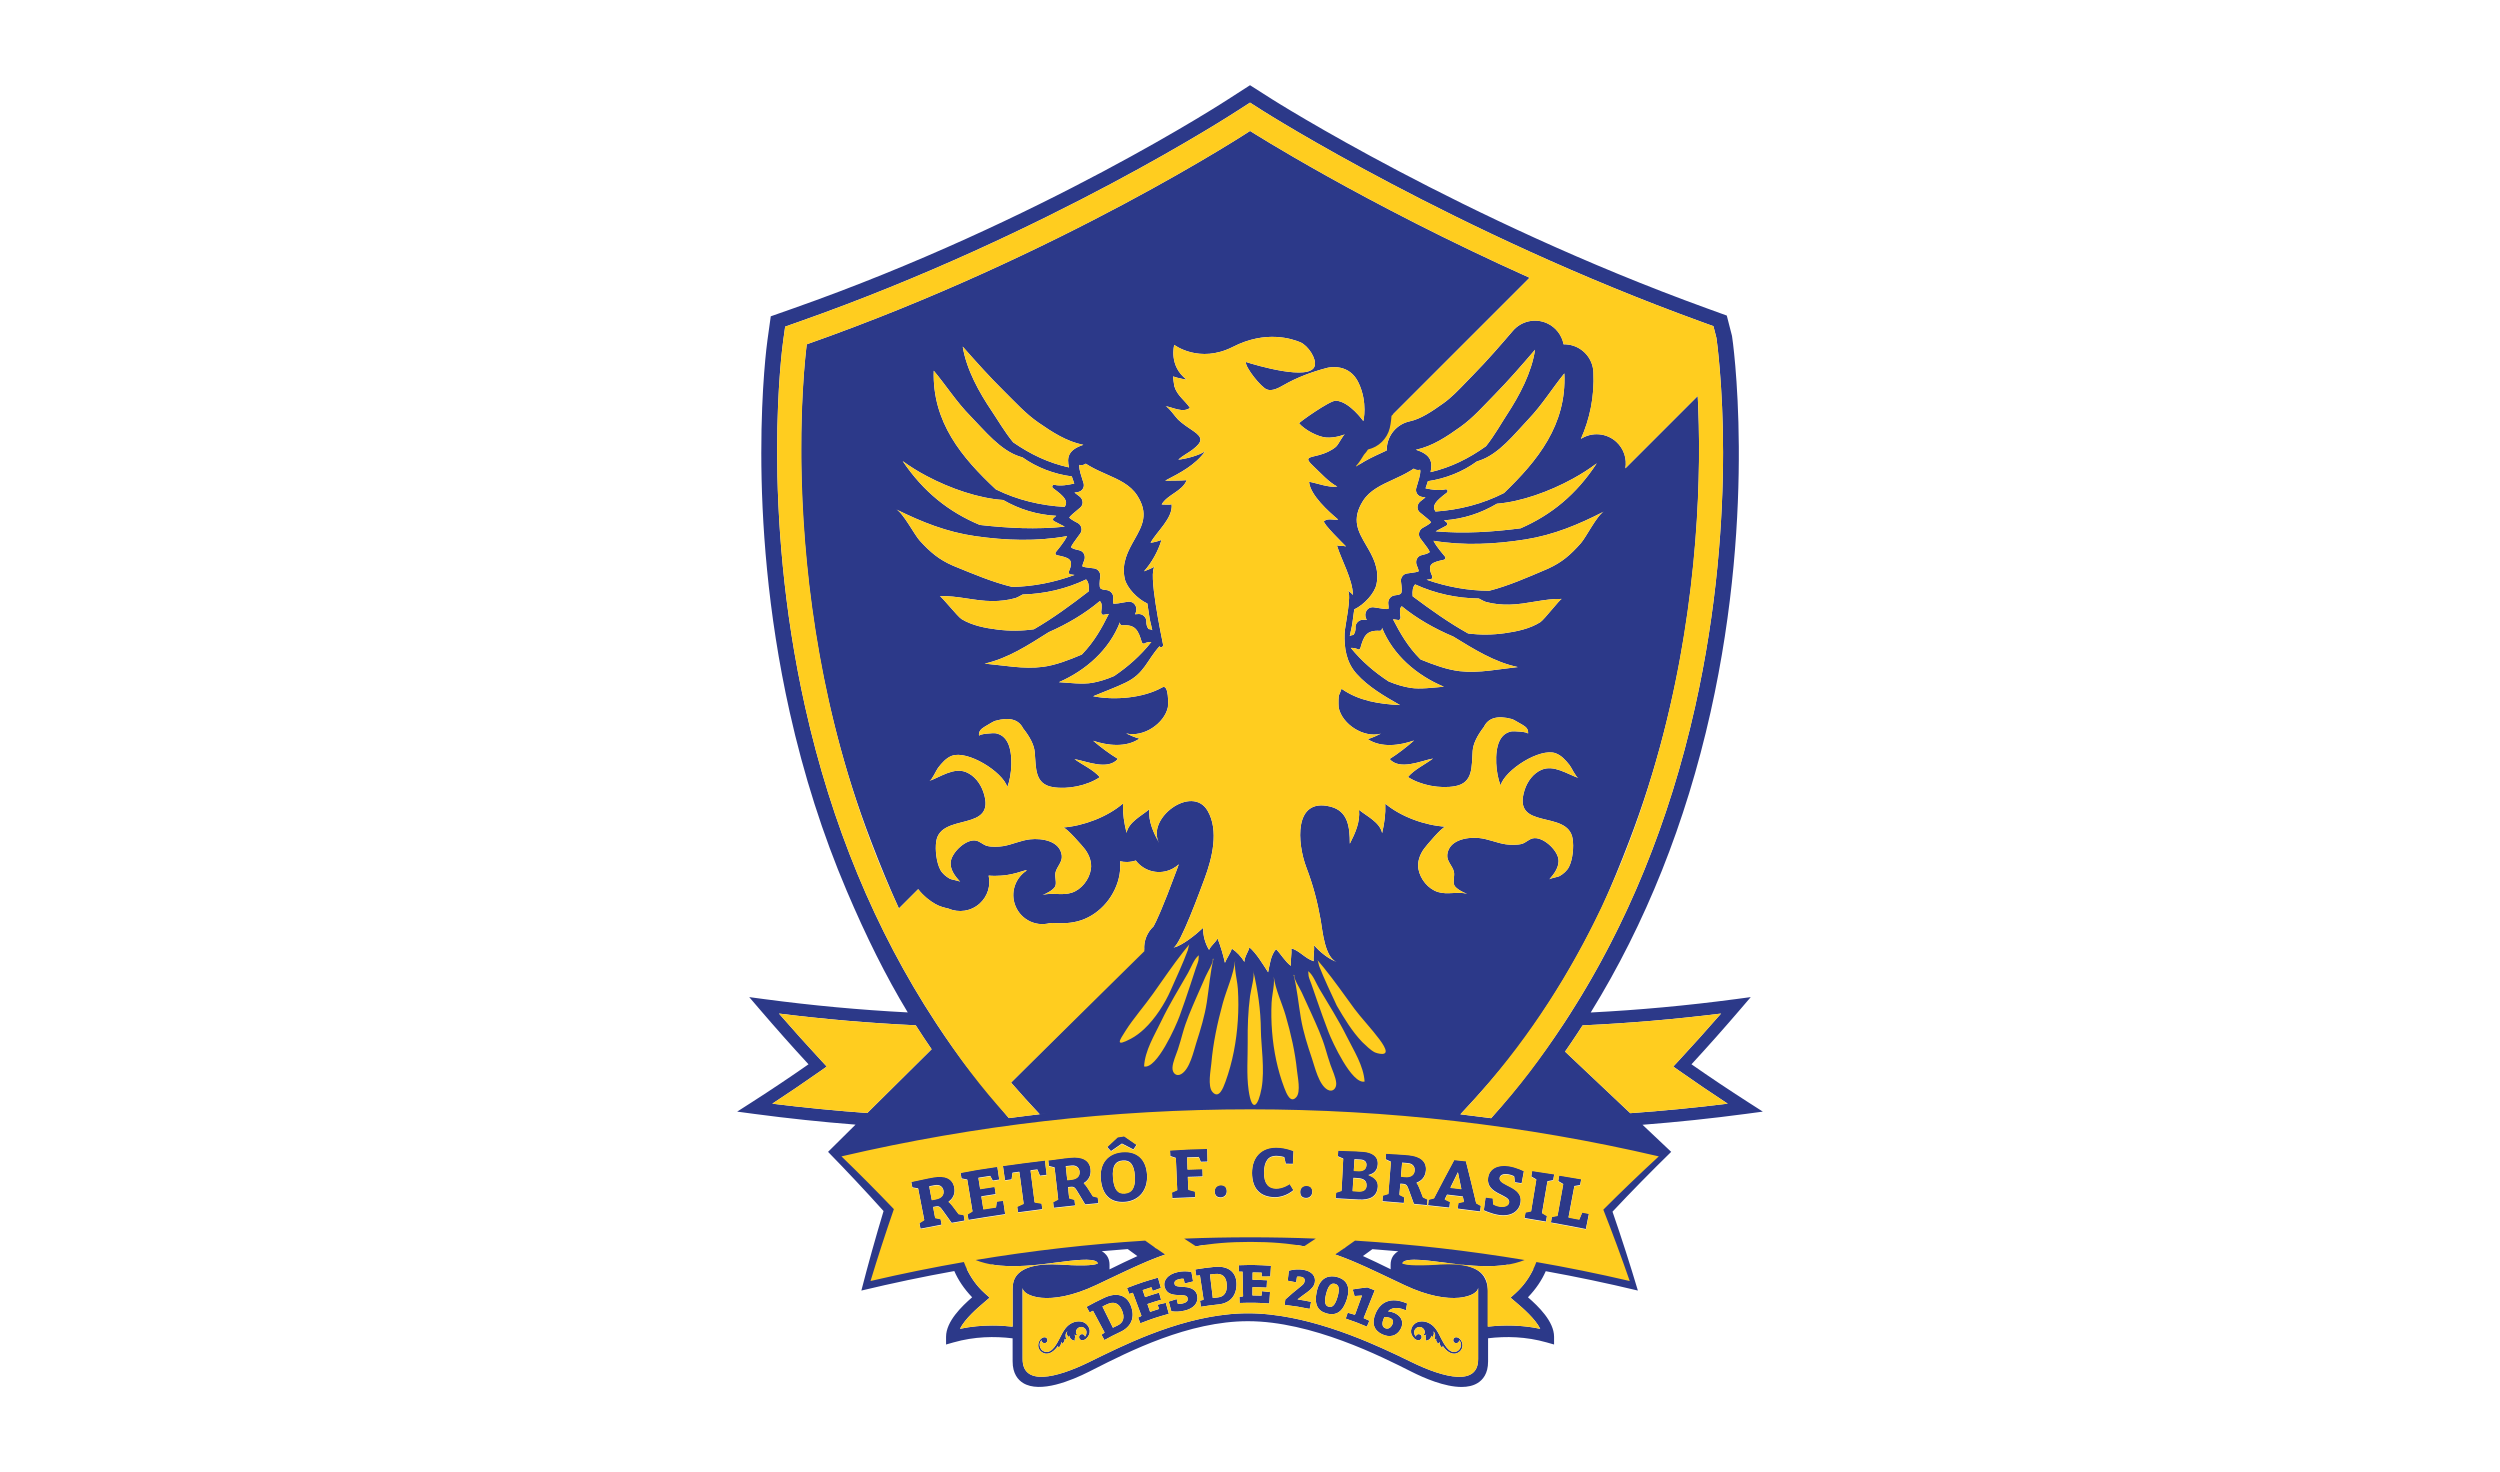 <?xml version="1.0" encoding="UTF-8"?>
<svg id="Layer_1" data-name="Layer 1" xmlns="http://www.w3.org/2000/svg" viewBox="0 0 12570.66 7402.51">
  <defs>
    <style>
      .cls-1 {
        fill: #2c3989;
      }

      .cls-1, .cls-2 {
        fill-rule: evenodd;
        stroke-width: 0px;
      }

      .cls-2 {
        fill: #ffcd1f;
      }
    </style>
  </defs>
  <path class="cls-1" d="M4805.73,2850.08c85.8,34.99,186.44,77.8,284.03,101.09,105.85-2.11,210.24-22.69,313.18-60.16-6.61-1-13.75-2.01-21.41-3.01-7.39-1-8.79-10.23-6.45-15.79,27.26-61.46-2.09-68.36-61.06-80.59-5.82-1.28-9.58-9.43-5.92-14.48,5.22-7.42,41.35-48.09,57.47-81.48-152.39,27.72-309.04,22.13-461.78.24-142.65-20.43-267.66-70.29-396.45-133.99,33.65,16.65,91.25,128.41,117.87,157.26,52.97,57.94,96.01,94.06,164.88,124.43,5.03,2.34,10.33,4.41,15.62,6.48M7751.51,3870.55c60.75-26.14,127.7,21.05,184.9,41.15-13.77-4.9-34.78-53.03-44.66-65.09-18.68-23.33-40.82-48.74-69.95-59.05-78.66-28.35-253.77,83.28-276.58,161.37-23.46-56.29-33.14-166.03-5.4-223.3,12.72-25.98,31.32-41.99,59.78-48.05,8.95-1.92,83.7,1.38,83.79,11.94,2.96-23.79-10.87-35.02-29.7-45.94-32.11-18.99-49.62-28.35-53.05-28.32-70.66-18.9-117.27-5.57-139.05,39.51-34.97,45.45-54.15,85.49-56.75,120.89-5.9,79.25,3.79,160.48-87.94,177.39-75.12,13.87-172.7-4.02-237.48-45.96,32.4-38.56,85.52-62.79,125.9-92.98-61.14,11.62-166.04,61.13-218.3,2.45,42.79-26.78,85.01-59.9,122.99-93.23-71.58,25.45-165.72,38.16-232.91-6.93,23.17-6.53,44.47-16.75,66.02-27.24-86.65,22.94-193.13-47.14-211.54-128.82-1.02-4.41-2.89-35.48.04-62.15,5.11-11.61,9.81-23.24,13.89-34.91,86.73,61.18,189.44,76.67,293.82,82-77.2-44.02-158.39-90.54-218.36-157.4-51.35-57.23-62.94-129.42-60.07-203.79,1.48-38.17,37.73-189.77,15.72-216.96,5.91,7.3,19.96,15.3,26.18,24.52-2.11-80.73-56.7-171.85-80.66-249.44,13.45,4.72,31.13,1.02,45.6,5.25-9.7-10.39-120.63-117.81-109.93-126.9,19.24-16.32,45.2-4.67,70.94-7.8-47.28-39.78-141.33-123.21-146.51-190.36,42.94,7.66,98.37,30.23,141.9,24.29-42.86-21.91-83.99-68.93-119.27-101.64-49.93-46.28-24.27-43.07,27.82-57.03,30.19-8.09,59.71-20.86,84.01-40.83,13.32-10.94,34.95-58.46,46.02-63.33-.24.1-43.46,19.1-93.14,16.37-43.27-3.02-110.52-39.46-137.47-71.77-2.75-3.3,154.48-115,184.56-113.82,68.92,3.76,138.51,102.69,138.51,102.69,0,0,22.86-92.11-23.54-191.39-46.05-99.27-145.33-79.49-158.63-76.07-77.51,20.4-151.4,47.76-221.04,87.89-22.07,12.71-54.99,30.77-81.76,20.65-29.49-11.13-108.7-109.98-106.15-138.44,48.32,15.74,325.18,98.34,346.51,19.67,10.23-35.82-33.09-102.01-72.67-118.72-39.91-16.38-171.6-62.42-339.11,23.54-168.87,85.63-294.42-10.24-294.42-10.24,0,0-29.67,105.42,62.77,175.01,0,0-42.63-6.82-68.9-16.37-.58-.21,5.51,45.88,6.42,48.93,14.35,48.02,53.28,71.33,78.74,109.23-35.69,26.73-85.5-2.74-124.06-9,15.67,2.55,51.88,56.23,64.96,68.44,23.94,22.34,49.27,38.57,75.96,56.69,49.2,33.42,46.57,55.04-2.6,92.96-23.21,17.9-51.38,31.41-73.02,51.11,36.07-3,106.32-21.21,136.29-43.2-51.69,71.66-124.96,108.47-202.53,149.12,36.33-1.09,71.56.43,108.62-2.78-21.99,56.63-97.2,72.14-125.92,122.27,13.42-.56,37.27,3.15,50.12-1.27,7.31,70.85-74.38,135.88-105.86,193.87,18.55-2.56,37.31-7.48,54.84-14.4-16.73,57.19-49.37,114.7-87.87,158.04,19.23-6.9,36.41-14.81,55.6-24.25-38.32,18.85,32.79,354.06,40.26,393.06,1.38,7.65-6.74,17.22-14.69,11.46-1.07-1.31-1.88-2.36-3.19-3.41-64.15,70.97-75.02,136-168.93,182.11-53.13,26.01-110.79,46.24-164.74,69.09,106.02,21.38,252.46,9.45,347.62-44.58,33.91-19.27,29.99,90.83,28.2,99.31-17.34,82.43-122.98,153.88-210.15,132.13,21.85,10.12,43.65,20.2,67.06,26.29-66.48,46.18-160.74,35.09-232.71,10.78,38.58,32.66,81.19,65.05,124.53,91.08-51.24,59.54-156.92,11.87-218.44,1.16,41.08,29.59,94.39,52.85,127.36,90.9-63.98,42.97-161.33,62.49-236.46,49.92-92.08-15.4-83.75-96.82-90.85-176.01-3.17-35.35-23-75.07-58.71-119.94-22.52-44.72-69.34-57.3-139.68-37.24-3.43.03-20.76,9.65-52.79,29.14-18.45,11.23-32.07,22.89-28.89,46.77-1.44-10.86,74.65-15.45,83.53-13.64,28.61,5.82,47.49,21.33,60.59,47.26,28.66,56.65,20.76,166.71-1.82,223.28-23.92-77.65-200.85-186.52-279.12-156.97-28.97,10.93-50.56,36.55-69.01,60.21-9.65,12.38-29.93,60.88-43.42,65.87,56.93-21.03,122.99-69.24,184.18-44.09,42.21,17.35,72.23,56.9,86.91,100.2,69.88,206.08-215.77,99.4-237.24,249.39-5.88,41.09,1.05,104,20.64,141.19,9.99,18.98,28.85,34.41,47.21,44.83,10.35,5.87,47.37,10.18,52.91,16.27-24.77-27.29-54.25-63.16-47.1-104.69,7.97-46.14,77.39-112.99,127.11-102.71,20.21,4.18,34.4,20.64,54.3,26.31,22.35,6.38,59.57,4.93,82.1,1.12,46.36-7.82,88.01-28.99,135.51-34.08,58.9-6.31,150.21,7.51,158.79,81.96,3.77,32.77-24.78,55.06-31.77,85.35-4.77,20.69,7.36,51.07-1.4,69.43-7.95,16.66-45.55,37.85-63.32,42.87,48.08-13.17,99.17,4.58,146.84-11.26,48.74-16.19,87.4-65.65,95.88-116.88,5.96-35.9-8.04-72.8-29.88-101.9-10.49-13.97-94.04-110.2-109.83-108.96,102.75-8.04,222.61-52.98,301.1-120.66-.93,54.65,5.37,93.98,18.11,147.61,10.26-54.42,75.29-85.73,114.23-118.45-4.83,63.1,20.83,115.53,48.99,168.93-65.6-124.4,166.37-295.26,244.27-161.85,58.19,99.65,22.46,240.48-15.12,341.27-18.52,49.68-123.88,339.57-157.29,347.74,45.98-11.24,112.47-65.27,150.09-100.39-1.14,38.94,9.93,78.61,29.62,110.84,9.58-21.02,32.95-37.68,42.93-57.25,15.16,38.9,27.67,81.08,36.99,122.52,7.66-21.5,27.51-46.9,34.66-71.51,24.58,16.32,47.4,40.52,63.19,66.87-.09-26.58,20.42-50.9,25.02-73.32,34.57,28.99,67.9,84.76,94.18,125.43,8.78-40.42,12.89-85.82,40.06-116.13,26.63,27.81,45.14,61.99,74.55,83.98-2.78-27.87,5.07-59.46,2.03-87.4,38.56,7.96,70,51.14,112.61,63.91-2.92-25.25,5.02-55.21,1.02-80.12,31.97,34.69,70.42,66.64,113.78,83.9-59.72-23.8-70.45-158.21-79.65-210.14-16.49-93.15-38.12-175.66-72.02-264.67-46.59-122.32-64.33-351.98,120.02-306.43,89.17,22.18,98.31,101.31,98.53,186.58,27.25-53.83,52.12-106.85,46.3-169.9,39.61,32.12,105.09,62.43,116.13,116.72,11.94-53.96,17.66-93.35,15.86-147.98,79.53,66.36,199.76,109.39,302.78,115.87-16.63.15-97.62,96.43-107.8,110.78-21.38,29.23-34.79,66.56-28.41,102.16,9.43,51.14,48.93,99.89,97.91,115.3,47.91,15.15,98.71-3.51,146.87,9-17.73-4.86-55.67-25.38-64-41.94-8.87-18.14,2.74-48.61-2.46-69.42-7.39-30.03-36.36-51.96-33.22-84.72,7.53-74.51,98.48-89.83,157.4-84.55,47.55,4.34,89.71,24.82,136.24,31.8,22.47,3.5,59.7,4.23,82.08-2.3,19.75-5.99,33.59-22.74,53.88-27.41,49.53-10.99,119.81,54.65,128.66,100.78,7.76,41.38-20.96,77.8-45.27,105.48,5.22-6.39,42.14-11.2,52.38-17.1,18.39-10.72,36.99-26.46,46.59-45.81,18.94-37.4,24.99-100.28,18.3-141.41-23.76-149.48-307.65-38.21-241.35-245.52,14.14-43.42,43.35-83.54,85.44-101.6ZM5007.14,2460.48l.26.26c106.79,53.06,226.86,81.72,346.25,87.96,18.25-29.7-.39-51.21-58.53-93.81-8.22-6.27-3.84-19.24,7-16.94,31.73,7.15,68.38.27,99.48-6.56-4.05-12.37-8.36-24.22-12.41-35.81-88.26-11.48-175.36-44.1-248.36-96.08h-.26c-3.7-1.02-7.14-2.06-10.85-3.08-100.29-31.2-179.45-132.24-250.75-204.84-70.5-71.81-120.46-151.69-183.86-227.51-8.36,259.05,141.88,437.44,312.03,596.42ZM5094.07,2223.55v.27c88.1,60.85,177.66,103.74,281.06,126.46-11.73-49.81-4.1-88.67,72.01-113.53-83.82-16.53-156.24-63.77-225.23-111.57-64.49-44.4-115.34-101.31-171.46-156.59-73.14-72.05-142.09-149.15-209.72-225.73,18.82,115.49,82.24,229.86,147.11,325.73,25.89,38.09,62.8,101.97,106.24,154.97ZM5434.58,2338.47l-2.08-.32c-1.17-.17-2.26-.29-4.03-.27-.37,0-.79,0-1.24.02-2.06,7.17-.49,25.98,15.52,73.54,3.01,8.95,5.32,16.13,6.16,20.04,2.24,9.88.4,19.78-5.16,27.87-5.72,8.32-14.68,13.74-26.45,15.4-4.84.63-9.7,1.26-14.58,1.88,1.94,1.5,3.87,3.02,5.76,4.51,6.77,5.29,13.28,10.42,19.84,15.16,9.39,7.1,15.12,18.14,15.32,29.52.19,10.55-4.43,20.4-12.34,26.84l-11.42,9.5c-18.15,15.08-38.54,32-43.42,40.32,2.9,3.47,12.45,11.96,43.36,27.78,8.69,4.78,15.06,13.31,17.48,23.37,2.35,9.79.59,20.01-5.15,28.45-5.32,7.5-10.72,14.76-15.92,21.74-12.18,16.38-30.56,41.13-30.16,48.39.05.08,5.48,7.82,39.31,14.45,10.44,1.85,19.38,8.19,24.52,17.42,5.58,10.02,6.28,22.6,1.53,34.43-9.45,21.59-8.64,29.01-9.11,29.06,4.8,3.84,25.77,6.34,41.13,8.15,5.96.72,12.21,1.45,18.32,2.28,8.9,1.09,17.07,5.87,22.98,13.46,5.87,7.54,8.59,16.91,7.56,25.14l-.47,4.47c-2.62,25.32-5.09,49.25,1.35,56.97,2.14,2.57,8.76,7.13,29.29,8.71,10.99.99,20.63,6.01,27.18,14.13,6.63,8.25,9.51,18.95,8.02,30.78-2.55,16.98-.15,22.38-.31,22.55.41.2,2.76,1.14,9.02,1.09,9.92-.08,23.06-2.49,36.98-5.06,9.59-1.78,19.43-3.57,29.59-4.9l3.97-.24c12.39-.1,23.86,6.13,30.71,16.67,7.44,11.44,8.62,26.8,2.83,39.52-1.3,2.73-2.4,5.15-3.37,7.3,3.65-.22,19.17-1.24,19.17-1.24,17.5-.13,33.5,12.64,37.22,29.67l.72,3.26-.13,3.36c-.61,16.07,3.03,28.85,11.29,39.33,6.98.12,13.48,2.16,18.5,5.64-1.9-9.56-4.47-20.11-6.27-27.43-3.09-12.64-6.03-24.81-7.5-34.58-3.67-23.97-7.34-47.93-10.87-71.91-50.21-22.7-103.47-79.54-113.57-124.12-17.96-79.46,17.36-142,48.51-197.17,39.39-69.77,73.41-130,13.38-222.7-34.34-53.09-92.45-78.77-153.98-105.96-28.81-12.73-58.6-25.89-86.28-42.3-6.33-3.81-12.3-7.48-17.97-11.01-5.91,4.53-13.29,7.12-20.93,7.18l-3.81-.14ZM4926.91,2639.55c143.74,16.35,282.4,23.23,426.96,8.68l-54.59-28.1c-5.04-2.61-6.69-11.04-1.96-15.03,4.72-3.99,9.44-7.99,13.64-11.45-96.4-5.09-185.05-32.41-266.98-79.57-121.24-7.81-264.16-56.63-383.97-120.15-44.26-23.42-85.38-48.99-120.95-75.39,104.38,154.72,231.87,255.67,387.85,321.02ZM5492.02,3433.39c35.85-6.35,72.99-17.97,109.3-33.82h.26c69.87-47.25,133.09-102.63,187.49-171.42-9.78-.71-20.33,1.21-31.38,5.52-4.97,5.85-14.5,2.48-16.39-4.1-17.88-60.06-31.57-90.05-98.05-85.33-8.97.86-13.53-8.08-12-15.49-53.62,138.22-170.06,241.79-306.62,301.42,50.18,3.06,118.36,11.79,167.4,3.23ZM5243.25,3353.16c64.36-8.41,132-34.52,196.22-61.93,1.05-.8,1.83-1.87,2.63-2.67,59.98-62.49,97.23-129.29,133.13-201.64-9.23,1.65-18.19,3.3-26.63,4.42-8.18,1.11-12.48-8.09-11.46-14.71,4.53-29.33,3.61-45.17-7.01-54.33-75.82,63.93-163.88,115.54-256.77,156.37-102.73,64.92-205.45,132.22-322.21,158.18,96.42,8.51,195.32,28.89,292.11,16.29ZM5198.28,3164.2h.26c96.74-55.9,186-121.78,276.03-191.1,1.89-29.58-1.93-47.77-13.38-59.56-100.23,48.01-209.34,72.85-319.14,75.78-13.93,7.76-27.34,15.25-36.03,17.97-37.41,10.84-78.3,15.37-117.1,15.12-87.92-.13-177.1-28.5-263.66-24.68,8.7-.07,89.21,102.55,109.89,115.34,52.51,32.08,118.88,45.04,179.66,52.51,61.05,7.73,122.82,7.27,183.47-1.38ZM7669.67,2712.55c-152.39,24.17-308.95,32.1-461.73,6.68,16.62,33.14,53.35,73.25,58.68,80.6,3.73,4.99.1,13.2-5.7,14.57-58.77,13.1-88.02,20.46-59.85,81.49,2.42,5.53,1.17,14.77-6.21,15.89-7.66,1.11-14.77,2.23-21.37,3.33,103.49,35.92,208.19,54.93,314.05,55.46,97.23-24.75,197.22-69.06,282.48-105.35,5.26-2.15,10.53-4.3,15.52-6.72,68.41-31.39,110.91-68.14,163-126.88,26.18-29.25,82.1-141.86,115.49-159.01-127.82,65.63-252.06,117.36-394.38,139.94ZM7631.94,3354.14c-117.13-24.21-220.85-89.95-324.56-153.33-93.48-39.43-182.3-89.71-259.07-152.5-10.49,9.32-11.16,25.16-6.19,54.44,1.1,6.59-3.06,15.86-11.25,14.86-8.45-.99-17.44-2.51-26.69-4.02,36.97,71.8,75.22,138.04,136.13,199.62.8.79,1.6,1.83,2.66,2.62,64.62,26.45,132.66,51.55,197.13,58.99,96.97,11.15,195.54-10.71,291.83-20.67ZM6937.04,3171.91c-66.56-3.73-79.79,26.47-96.77,86.79-1.8,6.62-11.28,10.12-16.34,4.35-11.12-4.14-21.69-5.92-31.46-5.05,55.43,67.96,119.46,122.4,190.03,168.59h.27c36.55,15.3,73.85,26.38,109.8,32.17,49.16,7.82,117.2-1.93,167.33-5.74-137.44-57.58-255.43-159.4-311.1-296.78,1.63,7.37-2.78,16.39-11.77,15.66ZM6869.65,2742.04c31.98,54.7,68.22,116.7,51.46,196.43-9.42,44.72-61.83,102.35-111.69,125.82-3.16,24.03-6.46,48.04-9.78,72.07-1.33,9.78-4.08,21.99-6.98,34.67-1.69,7.34-4.11,17.94-5.85,27.53,4.96-3.55,11.42-5.69,18.4-5.91,8.1-10.6,11.54-23.44,10.7-39.51l-.17-3.35.66-3.28c3.48-17.09,19.28-30.08,36.78-30.22,0,0,15.52.79,19.18.96-.99-2.14-2.14-4.54-3.46-7.24-5.98-12.65-5.03-28.01,2.23-39.57,6.69-10.63,18.07-17.04,30.47-17.12l3.97.17c10.17,1.17,20.04,2.82,29.65,4.45,13.95,2.36,27.12,4.58,37.06,4.51,6.25-.05,8.59-1.03,9-1.23-.17-.17,2.15-5.59-.65-22.55-1.67-11.79,1.04-22.54,7.56-30.88,6.43-8.22,16-13.39,26.96-14.54,20.52-1.89,27.07-6.54,29.17-9.15,6.32-7.81,3.5-31.71.5-56.98l-.55-4.45c-1.15-8.22,1.44-17.63,7.19-25.26,5.8-7.68,13.88-12.57,22.77-13.8,6.1-.92,12.33-1.76,18.28-2.56,15.33-2.05,36.25-4.86,41.01-8.78-.48-.03.23-7.46-9.55-28.92-4.92-11.76-4.41-24.34,1.02-34.44,5-9.31,13.84-15.79,24.25-17.78,33.74-7.14,39.04-14.97,39.09-15.05.29-7.27-18.46-31.73-30.89-47.92-5.29-6.91-10.8-14.09-16.24-21.51-5.86-8.36-7.78-18.54-5.57-28.36,2.26-10.11,8.51-18.72,17.12-23.63,30.67-16.28,40.09-24.93,42.94-28.42-5.01-8.25-25.64-24.87-44.02-39.67l-11.56-9.33c-8.02-6.32-12.76-16.11-12.74-26.65.03-11.38,5.6-22.52,14.87-29.75,6.5-4.84,12.94-10.06,19.63-15.46,1.87-1.52,3.76-3.07,5.68-4.6-4.88-.56-9.75-1.11-14.61-1.67-11.79-1.48-20.83-6.77-26.68-15-5.68-8-7.67-17.87-5.57-27.79.78-3.91,2.98-11.12,5.85-20.13,15.29-47.8,16.58-66.63,14.41-73.77-.45,0-.86,0-1.23,0-1.77.01-2.86.15-4.03.34l-2.08.35-3.8.19c-7.65.06-15.06-2.43-21.03-6.87-5.62,3.63-11.54,7.39-17.81,11.29-27.44,16.82-57.02,30.42-85.63,43.6-61.12,28.1-118.84,54.65-152.38,108.25-58.63,93.59-23.72,153.31,16.72,222.47ZM7437.78,2316.48c-3.69,1.08-7.12,2.17-10.8,3.25h-.26c-72.21,53.08-158.81,86.99-246.88,99.79-3.88,11.65-8.02,23.56-11.88,36,31.21,6.35,67.95,12.68,99.57,5.06,10.81-2.46,15.4,10.45,7.25,16.85-57.49,43.46-75.8,65.24-57.1,94.68,119.27-8.03,238.89-38.49,344.88-93.14l.26-.27c167.75-161.5,315.29-342.13,303.06-601.03-62.26,76.76-111.02,157.38-180.44,230.24-70.2,73.65-147.84,175.88-247.65,208.57ZM7193.21,2374.02c103.04-24.26,191.95-68.5,279.12-130.66v-.27c42.63-53.65,78.58-118.06,103.9-156.53,63.43-96.83,125.13-212.14,142.22-327.91-66.48,77.59-134.27,155.71-206.32,228.86-55.28,56.12-105.28,113.78-169.09,159.14-68.27,48.82-139.98,97.15-223.55,114.94,76.48,23.71,84.69,62.46,73.71,112.44ZM7852.72,3011.66c-86.61-2.52-175.36,27.18-263.26,28.64-38.81.82-79.76-3.11-117.32-13.38-8.73-2.58-22.25-9.86-36.29-17.42-109.84-1.29-219.31-24.49-320.24-70.99-11.26,11.96-14.82,30.21-12.49,59.76,91.06,67.96,181.31,132.49,278.87,186.93h.27c60.77,7.73,122.55,7.27,183.47-1.38,60.65-8.37,126.81-22.33,178.84-55.2,20.49-13.08,99.44-116.9,108.15-116.97ZM7261.03,2616.39c4.25,3.4,9.03,7.32,13.81,11.25,4.78,3.92,3.26,12.38-1.74,15.07l-54.16,28.91c144.76,12.38,283.29,3.42,426.77-15.08,154.99-67.7,280.94-170.54,383-326.8-35.18,26.93-75.9,53.11-119.81,77.2-118.84,65.3-261.02,116.26-382.12,125.88-81.22,48.4-169.44,77.04-265.76,83.57ZM5520.27,6356.55c-.12.6-.21,1.22-.24,1.88h.34c-.02-.67-.05-1.29-.1-1.88ZM7051.79,6352.11c16.64,5.91,60.19,11.29,172.79,4.24,5.4-.33,10.17-.62,14.12-.85,29.79-1.69,56.86-1.56,81.16.36-21.77-2.56-43.02-5.32-63.46-7.97-50.24-6.52-104.55-13.58-144.79-13.58-26.29,0-46.59,3.02-55.83,11.14-1.07.93-2.92,2.56-3.99,6.65ZM5427.36,6730.14c7.34,14.23,25.48,9.39,35.07.32,5.77-5.49,10.44-12.62,13.17-18.75,12.78-28.66-8.41-61.54-39.19-66.52-30.84-5.01-59.75,9.74-78.63,33.29-12.89,16.1-21.57,35.3-31.15,53.92-6.19,12.03-15.43,29.46-27.01,43.65-12.03,14.71-27.47,26.78-47.93,20.11-8.05-2.64-15.07-8.37-19.45-16.87-4.56-8.85-5.96-18.29-3.15-27.08,1.6-4.99,4.27-9.62,7.88-13.52-.03,2.37.5,4.8,1.67,7.07,3.81,7.35,12.85,10.24,20.21,6.44,7.36-3.8,10.21-12.86,6.45-20.21-2.31-4.54-6.65-7.36-11.36-8-9.09-1.18-20.92,5.73-27.94,18.38-1.38,2.5-2.5,5.09-3.37,7.79-3.33,10.44-3.53,22.59,1.9,33.1,5.04,9.76,13.83,17.09,23.89,20.96,29.05,11.24,57.02-15.05,71.63-37.59-1.37,4.24,1.89,5.15,1.66,10.16,9.7-5.99,14.1-16.23,14.14-30.01,1.61,5.57,5.26,9,10.28,10.96-2.79-9.66,11.35-10.97,5.4-27.5,1.9,5.32,5.66,5.72,9.94,4.75-5.58-16.52-5.5-30.86,5.78-40.81-7.71,13.64,2.16,21.88,2.57,28.52,3.47-1.14,5.54-2.47,6.32-6.94,4.14,16.8,14.52,24.75,30.06,25.39-7.13-11.43,6.18-20.11-4.38-30.62,5.13,4.25,9.09.93,13.79,2.6.1-3.21-5.14-7.21-5.6-12.18-1.02-11.34,5.89-21.63,15.44-26.26,16.09-7.8,36.19,4.04,37.65,21.61.69,8.29-2.01,17.89-7.58,24.69-.25-1.56-.74-3.13-1.49-4.62-3.81-7.35-12.87-10.24-20.23-6.45-7.35,3.8-10.22,12.86-6.44,20.21ZM5634.04,6696.95c-32.67,15.5-48.84,23.76-80.77,41.31-5.96-10.83-8.93-16.24-14.88-27.07,5.02-3.31,7.54-4.96,12.59-8.22,3.45-2.33,3.11-2.99,2.26-4.58-22.96-42.99-34.43-64.49-57.37-107.48-6.86,3.29-10.28,4.95-17.12,8.33-6.18-11.28-9.28-16.91-15.46-28.18,34.76-19.07,52.35-28.05,87.89-44.96,63.84-30.35,113.49-14.3,134.3,37.98,23.45,58.95,3.62,106.75-51.43,132.86ZM5595.94,6676.09c9.36-4.63,14.07-6.9,23.49-11.38,29.52-13.98,37.4-40.78,21.72-76.91-15.71-36.17-40.24-45.95-76.48-28.67-8.58,4.1-12.87,6.17-21.4,10.4,21.07,42.62,31.61,63.93,52.68,106.55ZM5877.28,6606.23c-58.03,16.12-86.77,25.65-143.34,47.66-4.48-11.51-6.72-17.27-11.19-28.79,5.32-2.6,7.99-3.88,13.35-6.41,3.67-1.85,3.41-2.54,2.78-4.23-17.12-45.64-25.67-68.46-42.78-114.1-7.13,2.32-10.69,3.5-17.8,5.92-4.65-11.98-6.97-17.98-11.62-29.97,61.55-23.87,92.81-34.26,155.91-51.96,5.84,20.83,8.76,31.24,14.6,52.06-16.64,5.71-24.92,8.68-41.4,14.85-1.87-6.06-2.81-9.09-4.68-15.15-.69-2.24-1.13-2.96-1.38-3.15h-.01c-.06.02-.99-.05-3.43.71-16.31,5.09-24.43,7.73-40.63,13.25,4.78,14.06,7.18,21.09,11.96,35.15,27.96-9.52,42.02-13.95,70.28-22.16,4.13,14.22,6.19,21.33,10.32,35.53-27.62,8.03-41.36,12.36-68.68,21.66,5.34,15.7,8.02,23.56,13.36,39.26,16.57-5.64,24.89-8.34,41.59-13.5,2.25-.69,2.77-1.24,2.77-1.24.02-.18-.04-1.07-.81-3.58-2.17-7.1-3.26-10.65-5.44-17.74,16.34-3.96,24.53-5.82,40.91-9.32,6.14,22.1,9.21,33.15,15.35,55.25ZM5955.6,6590.32c-23.4,5.19-42.62,6.3-62.81,3.37-1.27-.19-1.9-.27-3.17-.46-5.17-19.4-7.77-29.11-12.96-48.51,15.92-5.29,23.9-7.84,39.95-12.72,2,8.38,3.01,12.58,5.01,20.96.86,3.6.93,3.63,3.79,3.78,5.07.25,12.44-.65,20.06-2.35,26.81-5.98,28.04-17.66,26.06-27.44-2.64-13.02-16.47-14.53-39.13-14.81-33.7-.41-66.58-4.39-76.2-40.36-9.09-33.96,16.43-64.76,65.58-75.39,22.71-4.9,44.32-5.23,65.61-1.09,1.38.27,2.06.4,3.43.67,3.31,18.92,4.96,28.39,8.27,47.31-17,4.01-25.46,6.11-42.35,10.57-1.64-8.13-2.46-12.19-4.11-20.31-.73-3.63-.81-3.66-3.86-3.86-4.68-.3-11.99.49-19.34,2.08-18.53,4.01-26.45,12.41-23.62,24.5,2.87,12.26,16.52,12.92,41.8,14.3,23.7,1.29,65.75,5.27,72.65,45.97,6.09,35.96-19.46,63.77-64.66,73.8ZM6126.55,6559.03c-35.16,3.64-52.71,5.98-87.66,11.68-1.99-12.19-2.98-18.29-4.97-30.49,5.67-1.41,8.51-2.11,14.2-3.47,3.92-1.04,3.82-1.77,3.54-3.55-7.26-48.2-10.9-72.29-18.17-120.49-7.36.78-11.04,1.19-18.4,2.06-2.06-12.69-3.09-19.04-5.15-31.73,38.03-6.16,57.13-8.7,95.39-12.7,68.71-7.19,109.65,24.4,111.93,80.63,2.57,63.39-31.46,101.92-90.71,108.05ZM6098.17,6526.61c10.12-1.21,15.19-1.78,25.34-2.82,31.76-3.28,47.78-25.92,44.98-65.2-2.79-39.34-22.36-56.73-61.38-52.6-9.24.98-13.86,1.49-23.1,2.61,5.66,47.2,8.49,70.8,14.16,118.01ZM6382.22,6554.23c-59.61-3.92-89.53-4.41-149.22-2.45-.41-12.35-.61-18.52-1.02-30.88,5.79-.67,8.69-1,14.49-1.61,4.01-.53,3.99-1.26,3.97-3.07-1.02-48.72-1.53-73.09-2.54-121.82-7.39-.18-11.08-.24-18.46-.33-.41-12.85-.61-19.28-1.02-32.13,64.93-2.07,97.47-1.55,162.33,2.56-1.38,21.59-2.06,32.38-3.43,53.97-17.45-.1-26.17-.03-43.58.34.23-6.33.35-9.49.58-15.83.09-2.34-.09-3.16-.24-3.44h0c-.06,0-.9-.37-3.44-.46-16.89-.59-25.34-.77-42.23-.93-.14,14.84-.21,22.27-.35,37.13,29.16.27,43.73.73,72.86,2.31l-2,36.95c-28.46-1.54-42.71-2-71.2-2.27-.16,16.59-.25,24.88-.4,41.47,17.29.17,25.93.36,43.22,1,2.33.09,3-.25,3-.25.07-.17.32-1.02.42-3.65.29-7.42.44-11.12.73-18.54,16.56,1.67,24.82,2.61,41.31,4.71-1.51,22.89-2.26,34.33-3.77,57.21ZM6585.29,6581.48c-50.01-10.19-75.21-14.23-125.74-20.16,1.27-10.8,1.9-16.2,3.17-27,28.33-25.68,43.05-38.21,73.59-62.52,15.13-12.16,21.59-17.04,23.79-29.86,2.84-16.64-11.77-20.93-18.19-21.94-9.34-1.47-14.21-1.19-17.72-.74-2.5.31-2.75.35-3.38,4.65-1.4,9.61-2.09,14.4-3.48,24.01-16.96-3.49-25.47-5.12-42.53-8.15,2.38-20.12,3.56-30.18,5.95-50.31,1.29-.36,1.93-.55,3.23-.92,21.18-5.94,46.91-7.27,70.13-3.52,41.68,6.73,63.35,32.17,56.84,64.2-3.5,17.22-15.52,31.86-37.93,48.23-19.93,14.2-29.67,21.45-48.73,36.25,27.38,4.32,41.03,6.78,68.23,12.32-2.89,14.18-4.33,21.28-7.24,35.46ZM6671.52,6604.52c-47.39-12.62-64.19-47.5-50.68-110.23,17.4-80.87,71.46-81.33,101.92-73.18,51.96,13.9,68.28,52.98,49.3,112.39-19.74,61.82-52.38,83.85-100.53,71.03ZM6712.52,6455.54c-14.02-3.74-31.85-.89-45.07,52.58-12.12,49.04,1.02,58.97,13.76,62.37,13.01,3.48,29.79,1.12,44.58-50.45,14.32-49.94.45-60.83-13.27-64.49ZM6872.96,6670.73c-42.09-17.81-63.39-25.9-106.4-40.4,4-11.86,6.01-17.79,10.01-29.65,13.11,3.62,19.65,5.51,32.71,9.43,3.12.96,3.76,1.17,5.19-2.72,13.58-37.24,20.37-55.86,33.96-93.1-15.03.84-22.51,1.36-37.37,2.56-3.62-13.35-5.5-20.03-9.39-33.38,29.02-4.69,43.72-6.71,73.48-10.03,15.01,5.59,22.5,8.48,37.41,14.43-22.35,55.97-33.52,83.94-55.87,139.92,11.58,5.2,17.34,7.87,28.82,13.32-5.02,11.85-7.53,17.78-12.54,29.63ZM6947.94,6708.24c-40.68-19.95-51.94-56.3-30.73-105.15,26.33-60.69,79.82-81.11,153.3-50.78,1.87.77,2.8,1.16,4.67,1.93-2.42,13.84-3.67,20.76-6.26,34.55-2.39-.97-3.59-1.46-5.99-2.42-37.65-15.17-65.36-12.05-83.52,7.62,12.25,1,25.6,4.51,35.76,9.61,34.25,17.17,44.54,48.2,27.5,79.19-19.7,35.84-55.65,44.62-94.72,25.46ZM6961.03,6622.54c-9.39,18.74-12.09,33.97-7.99,44.13,2,4.95,5.61,8.64,11.09,11.34,13.57,6.67,27.28.54,35.89-16.3,10.73-20.99.32-29.35-8.49-33.7-8.44-4.16-22.42-6.18-30.5-5.47ZM7146.78,6730.14c3.78-7.35.91-16.41-6.44-20.21-7.36-3.79-16.42-.9-20.23,6.45-.75,1.48-1.24,3.06-1.49,4.62-5.57-6.81-8.27-16.4-7.58-24.69,1.46-17.57,21.56-29.41,37.65-21.61,9.55,4.63,16.46,14.92,15.44,26.26-.46,4.97-5.69,8.96-5.6,12.18,4.7-1.67,8.65,1.65,13.79-2.6-10.56,10.52,2.75,19.19-4.39,30.62,15.56-.64,25.93-8.59,30.08-25.39.78,4.47,2.85,5.81,6.32,6.94.41-6.64,10.28-14.88,2.57-28.52,11.28,9.95,11.36,24.28,5.78,40.81,4.28.97,8.04.58,9.94-4.75-5.95,16.52,8.19,17.84,5.4,27.5,5.02-1.96,8.67-5.39,10.28-10.96.04,13.79,4.44,24.03,14.14,30.01-.23-5.01,3.03-5.92,1.66-10.16,14.62,22.55,42.58,48.83,71.63,37.59,10.07-3.88,18.85-11.2,23.89-20.96,5.43-10.51,5.23-22.66,1.9-33.1-.87-2.7-1.99-5.29-3.37-7.79-7.01-12.65-18.85-19.56-27.94-18.38-4.71.64-9.04,3.46-11.36,8-3.77,7.35-.91,16.41,6.45,20.21,7.36,3.8,16.4.91,20.2-6.44,1.18-2.27,1.71-4.7,1.68-7.07,3.61,3.91,6.28,8.53,7.88,13.52,2.8,8.79,1.41,18.23-3.15,27.08-4.4,8.51-11.4,14.24-19.45,16.87-20.48,6.67-35.9-5.4-47.93-20.11-11.58-14.19-20.82-31.62-27.01-43.65-9.58-18.62-18.26-37.82-31.15-53.92-18.88-23.56-47.8-38.3-78.63-33.29-30.79,4.98-51.98,37.86-39.19,66.52,2.73,6.13,7.4,13.26,13.17,18.75,9.59,9.07,27.73,13.9,35.07-.32ZM7955.88,6095.41c11.24,2.19,22.48,4.4,33.72,6.63-5.15,25.89-10.29,51.76-15.44,77.64-58.58-11.64-117.26-22.66-176.01-33.07,1.7-9.61,3.4-19.21,5.1-28.82,9.44-1.82,18.89-3.62,28.36-5.42,9.58-53.06,19.15-106.13,28.72-159.19-8.41-5.02-16.82-10.02-25.25-15.01,1.7-9.6,3.41-19.21,5.11-28.81,36.94,5.96,73.86,12.17,110.75,18.6-1.92,10.15-3.86,20.28-5.78,30.43-9.66,1.67-19.31,3.35-28.95,5.05-9.81,52.43-19.62,104.88-29.42,157.31,18.03,3.38,36.08,6.81,54.1,10.3,4.99-11.89,9.99-23.78,15.01-35.66ZM7670.49,6095.35c9.41-1.97,18.82-3.92,28.25-5.87,8.75-53.2,17.49-106.41,26.23-159.62-8.48-4.88-16.96-9.75-25.46-14.61,1.55-9.63,3.1-19.25,4.66-28.88,37.01,5.38,74,11,110.96,16.86-1.78,10.17-3.54,20.34-5.32,30.51-9.62,1.82-19.23,3.65-28.84,5.5-9.08,53.15-18.17,106.3-27.25,159.45,8.28,4.9,16.55,9.82,24.8,14.75-1.67,9.61-3.35,19.22-5.02,28.82-35.85-6.24-71.74-12.25-107.65-18.04,1.55-9.63,3.11-19.26,4.66-28.88ZM7507.48,6054s13.22,9.16,33.83,12.16c22.73,3.3,44.41-3.17,47.14-21.21,6.04-40.07-117.39-39.69-106.05-123.69,6.34-47.05,49.51-66.97,102.34-59.2,41.17,6.04,77.93,25.75,77.91,25.75-3.84,20.54-7.66,41.07-11.48,61.6-11.05-1.73-22.11-3.43-33.17-5.12-1.53-10.09-3.08-20.19-4.64-30.29,0,0-15.52-7.58-31.1-9.87-25.73-3.79-39.93,4.99-41.87,18.61-5.6,39.28,118.11,41.83,105.39,121.97-8.1,51.01-53.44,72.34-107.84,64.42-39.93-5.84-77.13-24.08-77.14-24.08,2.97-21.83,5.96-43.65,8.92-65.48,12.15,1.66,24.29,3.34,36.43,5.05.45,9.79.89,19.59,1.32,29.38ZM7442.33,6091.23c-37.55-5.05-75.14-9.84-112.74-14.38,1.17-9.69,2.34-19.36,3.51-29.05,9.27-1.99,18.55-3.97,27.84-5.95-1.82-8.66-3.64-17.33-5.48-25.99-26.44-3.25-52.89-6.39-79.35-9.39-3.92,7.87-7.82,15.74-11.72,23.61,8.92,4.24,17.82,8.48,26.7,12.75-1.12,9.69-2.24,19.37-3.37,29.06-35.72-4.14-71.47-8.06-107.23-11.75,1-9.7,2-19.4,3-29.1,9-2.3,18.02-4.59,27.04-6.86,33.31-64.42,67.22-128.64,101.74-192.67,19.5,1.9,38.99,3.88,58.48,5.92,17.9,70.61,35.18,141.25,51.85,211.95,7.89,4.28,15.77,8.56,23.63,12.86-1.29,9.67-2.59,19.33-3.89,29ZM7330.79,5893.62c-12.74,25.88-25.4,51.77-37.96,77.7,18.44,2.12,36.86,4.3,55.29,6.54-5.69-28.08-11.46-56.16-17.32-84.24ZM6953.4,6010.4c9.19-2.75,18.39-5.49,27.6-8.21,4.26-53.74,8.54-107.5,12.79-161.25-8.83-4.15-17.68-8.29-26.53-12.42.74-9.73,1.48-19.45,2.23-29.18,28.1,1.57,56.19,3.27,84.28,5.11,9.27.79,18.53,1.6,27.79,2.42,60.02,5.37,92.77,32.3,88.05,78.85-3.22,32.19-21.55,51.44-47.12,60.75,3.53,4.83,8.32,11.85,12.96,23.72,6.5,16.42,12.96,32.86,19.37,49.29,7.8,3.66,15.59,7.33,23.39,11.01-1,9.7-1.99,19.4-2.99,29.11-21.91-2.24-43.82-4.41-65.74-6.49-7.95-22.07-15.98-44.13-24.08-66.18-9.8-27.16-12.58-32.95-31.63-34.61-4.2-.37-8.4-.73-12.59-1.09-1.59,18.52-3.18,37.04-4.77,55.55,8.29,4.17,16.56,8.35,24.82,12.54-.87,9.72-1.73,19.42-2.6,29.14-35.8-3.18-71.61-6.13-107.45-8.87.74-9.73,1.48-19.45,2.23-29.18ZM7064.85,5917c28.52,2.52,46.32-8.91,48.49-31.88,1.83-19.53-10.67-34.89-33.25-36.91-9.95-.89-19.9-1.76-29.85-2.61-1.99,23.2-3.98,46.4-5.98,69.61,6.86.58,13.72,1.18,20.58,1.79ZM6851.43,5789.42c47.65,3,79.25,24.32,76.27,64.81-2.17,29.87-18.32,46.97-47.42,53.64,33.35,11.56,49.59,32.12,47.65,58.54-3.75,50.47-40.11,68.4-97.75,64.81-37.76-2.34-75.52-4.44-113.3-6.29.48-9.73.95-19.48,1.43-29.21,9.11-3.01,18.23-6,27.35-8.96,2.8-53.85,5.6-107.7,8.4-161.54-8.93-3.91-17.88-7.81-26.84-11.7.48-9.73.95-19.48,1.42-29.22,28.11.8,56.23,1.74,84.35,2.8,12.82.75,25.64,1.52,38.45,2.33ZM6828.2,5887.29c26.43,1.62,41.25-8.07,42.65-29.38,1.17-17.86-11.79-26.64-29.29-27.73-10.33-.63-20.66-1.26-30.99-1.86-1.12,19.24-2.25,38.48-3.37,57.73,7,.41,14,.83,21,1.25ZM6830.94,5989.87c25.04,1.55,39.01-8.53,40.27-27.42,1.68-25.07-12.73-37.1-45.21-39.09-6.97-.43-13.94-.84-20.91-1.25-1.28,21.99-2.57,43.98-3.85,65.97,9.9.58,19.8,1.17,29.7,1.79ZM6569.39,5961.13c19.74.63,29.76,12.36,29.07,31.96-.71,19.95-15.7,30.79-31.74,30.28-19.58-.61-29.61-12.23-29.06-32.18.54-19.62,15.57-30.57,31.73-30.06ZM6457.47,5817.88s-17.05-5.84-40.78-6.16c-38.37-.51-60.48,26.25-60.81,83.71-.33,55.78,22.79,79.27,60.38,79.78,35.79.49,68.58-22.88,68.59-22.88,6.37,10.47,12.7,20.93,19.02,31.42-.05.02-38.41,36.51-94.28,35.77-72.25-.92-113.96-42.68-114.1-122.57-.18-80.84,48.26-129.23,123.63-128.22,44.43.59,85.11,17.76,85.1,17.76-1.12,21.77-2.24,43.55-3.35,65.33-11.87-.28-23.75-.53-35.63-.76-2.57-11.06-5.15-22.13-7.75-33.19ZM6137.9,5958.3c19.76-.36,30.35,10.86,30.62,30.47.28,19.95-14.16,31.53-30.19,31.82-19.6.37-30.18-10.75-30.63-30.7-.43-19.63,14.04-31.3,30.2-31.6ZM5893.06,5994.86c8.78-3.86,17.58-7.71,26.38-11.53-2.35-53.87-4.72-107.74-7.06-161.61-9.28-3.04-18.56-6.06-27.86-9.07-.45-9.75-.91-19.48-1.37-29.23,28.06-1.88,56.14-3.64,84.22-5.26,34.21-1.27,68.43-2.34,102.64-3.22.57,21.79,1.12,43.58,1.68,65.37-11.28.29-22.56.59-33.83.94-3.27-7.95-6.55-15.89-9.84-23.82-19.7.61-39.41,1.27-59.1,2,.74,20.07,1.49,40.13,2.24,60.2,25.01-.94,50.02-1.76,75.01-2.48.36,12.62.72,25.23,1.08,37.85-24.9.71-49.79,1.53-74.68,2.46.79,21.21,1.58,42.41,2.36,63.62,11.12,3.03,22.21,6.08,33.31,9.16.32,9.75.65,19.49.98,29.23-38.27,1.28-76.53,2.81-114.79,4.61-.46-9.75-.91-19.48-1.37-29.22ZM5767.59,5906.13c4.54,77.33-40.41,131.61-111.4,136.9-71.02,5.34-113.85-33.87-121.05-114.49-7.06-78.79,35.18-131.07,109.66-136.61,73.37-5.38,118.27,37.62,122.79,114.19ZM5619.6,5717.21c10.89-1.76,21.78-3.49,32.68-5.2,21.1,14.46,42.1,29,62.99,43.61-5.39,7.95-10.76,15.89-16.12,23.84-19.21-9.97-38.49-19.88-57.83-29.72-18.43,12.64-36.76,25.33-55.03,38.07-6.47-7.07-12.96-14.14-19.46-21.2,17.49-16.53,35.09-32.99,52.78-49.41ZM5596.31,5921.68c4.59,56.61,22.75,80.99,58.47,78.32,35.72-2.66,55.66-26.38,51.51-88.2-3.81-56.64-23.67-79.51-60.14-76.82-36.45,2.72-54.8,25.66-49.84,86.71ZM5295.3,6043.69c8.51-4.45,17.02-8.91,25.54-13.34-6.08-53.57-12.18-107.15-18.26-160.72-9.47-2.39-18.95-4.76-28.45-7.12-1.12-9.69-2.26-19.38-3.39-29.06,27.9-3.84,55.82-7.54,83.76-11.1,9.25-1,18.51-1.97,27.75-2.93,59.97-6.21,97.23,13.97,101.51,60.56,2.98,32.21-11.32,54.61-34.64,68.64,4.39,4.07,10.43,10.05,17.24,20.81,9.52,14.87,19,29.76,28.43,44.67,8.36,2.1,16.72,4.22,25.05,6.34.88,9.71,1.76,19.43,2.64,29.14-21.93,1.98-43.85,4.05-65.76,6.2-12.03-20.15-24.12-40.27-36.28-60.36-14.82-24.78-18.65-29.93-37.69-27.94-4.19.45-8.37.89-12.55,1.34,1.97,18.48,3.95,36.96,5.94,55.44,8.92,2.5,17.84,5.02,26.74,7.56,1.02,9.7,2.02,19.39,3.04,29.1-35.76,3.72-71.5,7.66-107.22,11.83-1.13-9.69-2.27-19.37-3.4-29.06ZM5386.9,5930.7c28.47-2.98,43.78-17.61,41.52-40.56-1.93-19.52-17.16-32.21-39.71-29.87-9.93,1.02-19.87,2.07-29.8,3.13,2.48,23.16,4.96,46.31,7.44,69.47,6.86-.73,13.7-1.46,20.55-2.18ZM5125.52,5891.56c-11.48,1.54-22.97,3.11-34.44,4.69-1.53,11.22-3.04,22.43-4.56,33.65-11.06,1.54-22.14,3.11-33.2,4.69-3.5-24.41-6.99-48.83-10.48-73.25,70.36-10.07,140.81-19.29,211.34-27.66,2.91,24.5,5.81,48.99,8.72,73.49-11.22,1.33-22.43,2.68-33.64,4.05-4.35-10.45-8.69-20.9-13.06-31.33-11.49,1.42-22.98,2.86-34.47,4.33,6.83,53.49,13.65,106.98,20.48,160.46,11.72,1.98,23.42,3.97,35.11,6,1.19,9.68,2.39,19.35,3.58,29.03-40.78,5.05-81.53,10.38-122.26,16.01-1.34-9.66-2.67-19.31-4-28.98,10.78-4.96,21.58-9.9,32.39-14.83-7.17-53.44-14.34-106.88-21.51-160.32ZM5006.62,6004.03c-24.11,3.61-48.21,7.32-72.3,11.14,3.41,21.53,6.81,43.05,10.22,64.58,21.19-3.35,42.38-6.63,63.58-9.82,1.32-9.72,2.66-19.42,3.99-29.14,10.69-1.6,21.4-3.18,32.09-4.74,3.35,22.93,6.7,45.86,10.05,68.79-61.58,8.98-123.07,18.64-184.49,28.97-1.62-9.62-3.23-19.24-4.85-28.85,8.29-4.88,16.59-9.75,24.9-14.62-8.78-53.2-17.55-106.4-26.33-159.6-9.6-1.9-19.21-3.8-28.81-5.67-1.62-9.62-3.24-19.24-4.85-28.84,27.72-5.24,55.46-10.35,83.23-15.33,33.91-5.37,67.84-10.53,101.8-15.51,3.2,21.91,6.42,43.82,9.62,65.72-10.83,1.59-21.66,3.19-32.49,4.82-4.25-7.83-8.51-15.66-12.77-23.48-19.92,3.01-39.81,6.09-59.7,9.24,2.96,18.7,5.92,37.4,8.88,56.1,24.19-3.83,48.4-7.56,72.62-11.18,1.86,12.48,3.74,24.96,5.61,37.44ZM4622.84,6149.22c8.14-5.11,16.31-10.22,24.49-15.32-10.28-52.93-20.57-105.87-30.86-158.79-9.65-1.63-19.31-3.25-28.99-4.84-1.89-9.57-3.78-19.14-5.66-28.71,27.59-6.03,55.22-11.93,82.86-17.7,9.18-1.73,18.35-3.43,27.52-5.13,59.45-10.94,98.29,6.23,106.21,52.34,5.51,31.88-7.02,55.34-29.22,71.18,4.72,3.7,11.2,9.19,18.87,19.37,10.68,14.08,21.32,28.17,31.92,42.29,8.52,1.44,17.03,2.88,25.54,4.34,1.64,9.61,3.27,19.23,4.91,28.83-21.76,3.71-43.5,7.51-65.24,11.39-13.6-19.13-27.27-38.24-41.01-57.31-16.77-23.52-20.99-28.36-39.86-24.86-4.15.77-8.31,1.55-12.46,2.33,3.43,18.26,6.86,36.53,10.28,54.8,9.12,1.79,18.24,3.6,27.34,5.41,1.77,9.6,3.54,19.19,5.31,28.77-35.45,6.54-70.88,13.31-106.27,20.3-1.89-9.56-3.78-19.13-5.67-28.7ZM4705.55,6029.32c28.24-5.22,42.39-21.02,38.32-43.73-3.45-19.3-19.67-30.75-42.04-26.63-9.84,1.82-19.69,3.64-29.54,5.5,4.3,22.89,8.59,45.77,12.88,68.66,6.8-1.27,13.58-2.54,20.38-3.8ZM8254.99,5831.01c-69.36,70.31-137.36,141.4-204.01,213.21-9.43,10.17-18.85,20.35-28.22,30.55,4.64,13.04,9.27,26.11,13.86,39.17,32.42,92.23,63.33,184.59,92.76,277.07-1217.23-273.02-2479.92-272.63-3697.03,1.15,26.19-94.78,53.82-189.51,82.92-284.13,3.79-12.3,7.6-24.61,11.43-36.91-8.53-9.68-17.09-19.33-25.66-28.98-62.92-70.78-127.09-140.92-192.49-210.37,1299.25-291.95,2647.1-292.19,3946.43-.76ZM5310.28,5593.3c-8.14.88-16.28,1.76-24.41,2.66,8.14-.9,16.27-1.78,24.41-2.66ZM5366.23,5587.44c-8.32.85-16.65,1.71-24.97,2.58,8.32-.87,16.64-1.73,24.97-2.58ZM5416.87,5582.44c-9.54.91-19.08,1.84-28.62,2.78,9.54-.94,19.08-1.87,28.62-2.78ZM5468.24,5577.66c-7.47.68-14.94,1.36-22.4,2.05,7.47-.69,14.94-1.37,22.4-2.05ZM5526.25,5572.61c-11.91.99-23.81,2.02-35.72,3.06,11.9-1.04,23.81-2.07,35.72-3.06ZM5570.75,5569.01c-7.28.57-14.56,1.15-21.84,1.74,7.28-.59,14.56-1.17,21.84-1.74ZM5628.16,5564.66c-8.17.59-16.33,1.2-24.5,1.81,8.17-.61,16.33-1.22,24.5-1.81ZM5673.68,5561.49c-7.38.5-14.75,1-22.13,1.51,7.38-.51,14.75-1.01,22.13-1.51ZM5730,5557.87c-6.8.42-13.6.84-20.4,1.27,6.8-.43,13.6-.86,20.4-1.27ZM5781.72,5554.86c-9.21.51-18.43,1.03-27.64,1.56,9.21-.54,18.43-1.06,27.64-1.56ZM5831.72,5552.24c-6.23.31-12.47.63-18.7.95,6.23-.32,12.47-.64,18.7-.95ZM5890.28,5549.5c-6.8.3-13.59.61-20.39.92,6.8-.31,13.59-.62,20.39-.92ZM5933.12,5547.75c-5.75.22-11.5.44-17.25.68,5.75-.23,11.5-.46,17.25-.68ZM5991.95,5545.67c-5.51.18-11.02.37-16.53.55,5.51-.19,11.02-.37,16.53-.55ZM6033.38,5544.44c-5,.14-9.99.27-14.99.42,5-.15,9.99-.28,14.99-.42ZM6093.4,5542.98c-5.04.11-10.08.22-15.13.33,5.04-.11,10.08-.23,15.13-.33ZM6194.15,5541.43c-4.45.04-8.9.09-13.34.14,4.45-.05,8.9-.09,13.34-.14ZM6254.22,5541.03c-3.31.01-6.63.03-9.95.05,3.31-.01,6.63-.03,9.95-.05ZM6293,5540.99c-3.26,0-6.52-.01-9.78-.01,3.26,0,6.52,0,9.78.01ZM6355.4,5541.27c-3.5-.03-7-.05-10.5-.07,3.5.02,7,.05,10.5.07ZM6456.03,5542.62c-3.22-.06-6.43-.12-9.65-.18,3.22.06,6.43.12,9.65.18ZM6554.81,5545.04c-2.17-.06-4.34-.13-6.51-.2,2.17.06,4.34.13,6.51.2ZM6617.84,5547.13c-1.6-.06-3.2-.11-4.8-.17,1.6.06,3.2.11,4.8.17ZM6718.24,5551.39c-1.86-.09-3.73-.18-5.59-.27,1.86.09,3.73.18,5.59.27ZM7578.98,6359.22c43.78,6.86,87.51,14.1,131.21,21.66-20,41.84-48.78,84.63-90.15,121.75l-24.86,22.3,32.03,27.43c27.7,23.56,91.55,77.88,117.38,129.24-92.46-19.62-181.01-19.97-262.08-11.12v-165.94c0-33.62-6.54-70.09-29.23-96.82-21.36-25.17-57.11-41.51-106.76-48.87,76.5,8.12,157.86,12.4,232.47.37ZM6893.85,6280.55c45.69,3.35,91.37,7.08,137.01,11.18-4.97,2.8-9.56,6.02-13.75,9.7-11.28,9.91-24.73,28.06-24.73,58.14v22.84c-1.76-.95-3.19-1.82-4.01-2.42-47.8-23.44-92.15-44.94-135.23-64.32,16-11.44,31.9-22.98,47.71-34.61-2.33-.17-4.67-.34-7-.52ZM6829.58,6276.11c4.06.27,8.13.53,12.19.8-4.06-.27-8.13-.54-12.19-.8ZM6765.28,6272.16c6.2.36,12.4.72,18.59,1.09-6.2-.37-12.39-.74-18.59-1.09ZM6744.7,6271.02c6.82.38,13.64.74,20.46,1.13-2.03,1.42-4.06,2.83-6.09,4.24-4.79-1.82-9.58-3.61-14.38-5.37ZM6044.12,6261.68c161.96-4.65,324.02-4.58,485.97.19h-.02s1.3.21,1.3.21l.22.04c.93.15,1.86.3,2.79.45h.03s.22.04.22.04c3.02.5,6.03,1.01,9.02,1.52l.21.04c60.87,10.55,115.78,25.21,169.46,43.63,3.42,1.17,6.84,2.36,10.25,3.57l.72.26c3.09,1.09,6.17,2.19,9.25,3.31l1.94.71c2.75,1,5.5,2.01,8.25,3.03.86.32,1.71.64,2.57.96,2.58.97,5.17,1.94,7.75,2.92,1.15.44,2.3.88,3.46,1.32,2.33.89,4.65,1.79,6.98,2.69,1.24.48,2.48.97,3.72,1.45,2.16.85,4.33,1.7,6.49,2.56,1.44.57,2.87,1.14,4.31,1.72,2.08.83,4.17,1.67,6.25,2.52,1.49.61,2.99,1.21,4.48,1.82,2.02.83,4.05,1.66,6.07,2.5,1.49.62,2.98,1.23,4.48,1.86,2.17.9,4.34,1.81,6.51,2.72,1.33.56,2.66,1.12,3.99,1.68l.17.07h0c76.03,32.19,155.39,71.39,251.41,116.61,238.9,112.63,370.25,51.94,370.05,13.25v357.69c.97,136.19-166.78,98.34-336.29,15.28-153.61-75.21-433.47-209.02-712.45-238.73h0s-.07,0-.07,0c-3.21-.34-6.42-.67-9.62-.98-1.93-.19-3.85-.37-5.77-.55-2.69-.25-5.38-.49-8.07-.72-2.58-.22-5.15-.43-7.73-.63-2.03-.16-4.06-.31-6.09-.46-3.25-.24-6.51-.46-9.76-.66-1.37-.09-2.74-.17-4.11-.25-3.86-.23-7.71-.43-11.57-.62-.8-.04-1.6-.08-2.4-.11-4.32-.2-8.64-.36-12.96-.5l-1.16-.04c-4.66-.14-9.31-.25-13.96-.33h-.35c-4.83-.08-9.66-.12-14.49-.12s-9.67.04-14.5.12h-.3c-4.65.08-9.3.19-13.95.33l-1.09.03c-4.35.14-8.69.31-13.04.51-.73.03-1.46.07-2.18.1-3.94.19-7.88.4-11.81.63-1.18.07-2.35.14-3.53.22-3.49.22-6.99.46-10.48.72-1.6.12-3.19.24-4.78.36-3.14.24-6.27.5-9.41.78-1.8.16-3.61.32-5.41.49h-.08s0,0,0,0c-281.01,25.94-550.9,163.68-707.58,240.42-169.5,83.06-336.49,120.58-335.52-15.67l-.21-356.89c-.21,38.64,130.02,98.97,369-13.67,95.69-45.07,174.84-84.16,250.62-116.29h.03c1.96-.84,3.91-1.67,5.87-2.49,1.56-.66,3.12-1.31,4.68-1.96,2.04-.85,4.08-1.7,6.12-2.54,1.48-.61,2.97-1.22,4.45-1.83,2.04-.84,4.08-1.67,6.12-2.49,1.55-.63,3.09-1.25,4.63-1.87,1.95-.78,3.9-1.56,5.85-2.34,1.67-.66,3.35-1.32,5.02-1.98,1.76-.69,3.52-1.38,5.28-2.06,1.82-.71,3.65-1.41,5.47-2.11,1.65-.63,3.3-1.26,4.95-1.89,1.96-.74,3.92-1.48,5.88-2.22,1.5-.56,3-1.12,4.49-1.67,2.11-.78,4.22-1.56,6.33-2.33,1.35-.49,2.69-.98,4.04-1.47,2.29-.83,4.58-1.65,6.87-2.46,1.17-.41,2.34-.83,3.51-1.24,2.45-.86,4.9-1.71,7.35-2.56,53.76-18.52,108.72-33.27,169.63-43.9l.25-.04.25-.04.25-.04c5.13-.89,10.3-1.75,15.52-2.59h-.06s0,0,0,0ZM5805.6,6271.94c7.95-.45,15.9-.88,23.85-1.32-5.59,2.05-11.18,4.13-16.75,6.26-2.37-1.65-4.73-3.3-7.1-4.95ZM5780.42,6273.41c8.37-.5,16.75-.99,25.13-1.47-8.38.48-16.75.97-25.13,1.47ZM5725.96,6276.86c3.73-.25,7.46-.49,11.19-.74-3.73.24-7.46.49-11.19.74ZM5539.85,6291.38c43.55-3.89,87.12-7.45,130.72-10.66h-.03c16.12,11.86,32.33,23.63,48.64,35.3-44.56,20.06-90.49,42.39-140.21,66.8v-23.25c0-30.08-13.46-48.22-24.73-58.14-4.37-3.84-9.17-7.16-14.39-10.05ZM4860.94,6380.15c43.06-7.43,86.17-14.55,129.31-21.3,105.46,17.48,224.7,2.01,324.69-10.96,83.07-10.77,177.21-23,200.63-2.44,1.16,1.02,3.24,2.85,4.24,7.75-12.6,6.55-52.72,14.01-177.79,6.11l-13.54-.83c-107.92-6.03-180.07,11.55-214.65,52.27-17.88,21.07-22.22,46.52-22.21,71.92l.11,188.12c-32.92-3.69-67.09-5.88-102.26-5.88-52.27,0-106.74,4.82-162.65,16.7,25.81-51.36,89.59-105.66,117.26-129.21l32.03-27.48-24.85-22.28c-41.52-37.23-70.34-80.34-90.33-122.49ZM7815.14,5274.79h0s-.06.1-.06.1c-.45.72-.89,1.44-1.34,2.16h0s-1.06,1.73-1.06,1.73h0M7817.25,5271.44c-.71,1.11-1.41,2.23-2.11,3.35.7-1.12,1.4-2.23,2.11-3.35ZM7819.43,5268.07c-.73,1.11-1.46,2.23-2.17,3.35.71-1.12,1.44-2.24,2.17-3.35ZM7820.16,5266.97c-.23.35-.46.7-.69,1.05.23-.35.46-.7.69-1.05ZM7821.65,5264.78c-.5.72-.99,1.45-1.47,2.18.49-.73.98-1.45,1.47-2.18ZM7822.42,5263.66c-.25.36-.49.71-.74,1.07.25-.36.49-.71.74-1.07ZM7823.17,5262.58c-.25.35-.49.7-.74,1.05.24-.35.49-.7.74-1.05ZM7823.95,5261.49c-.25.34-.49.69-.73,1.03.24-.34.49-.69.73-1.03ZM7825.55,5259.3c-.53.71-1.05,1.42-1.56,2.14.51-.72,1.03-1.43,1.56-2.14ZM7827.2,5257.12v.02c-.28.35-.55.69-.81,1.04l-.04.05c-.26.35-.53.7-.79,1.05.26-.35.52-.7.79-1.05M7828.01,5256.09c-.27.34-.54.69-.8,1.03.27-.34.53-.69.8-1.03ZM7830.59,5252.91c-.87,1.04-1.72,2.08-2.55,3.14.83-1.05,1.68-2.1,2.55-3.14ZM7957.71,5155.89c-7.59,11.82-15.22,23.62-22.92,35.35-21.35,32.53-43.1,64.72-65.25,96.56l-38.05-35.94c-.29.34-.58.68-.87,1.03.29-.34.58-.69.87-1.03l365.88,345.56c163.33-11.63,326.72-27.56,490.03-47.81-82.73-54.13-164.15-109.48-244.26-165.78l-29.6-20.88,25.62-27.56c73.1-78.86,144.61-158.51,214.68-238.94-232.01,28.89-464.2,48.68-696.13,59.44ZM4712.11,5152.55c1.67,2.53,3.34,5.05,5.02,7.57h0c45,67.74,91.82,133.94,140.41,198.57l205.01,251.57c3.47,3.93,6.95,7.86,10.43,11.77,63.71-8.57,127.49-16.46,191.33-23.67-12.18,1.37-24.35,2.77-36.52,4.19-50.96-54.18-98.78-106.96-143.93-158.93l669.54-669.52c-2.63-44.42,15.26-86.89,46.86-116.1,12.7-22.74,44.78-89.56,115.12-279.69l4.27-11.53c2.67-7.1,5.15-14.01,7.44-20.73-9.15,8.44-19.52,15.87-31.05,21.92-64.33,33.99-142.64,15.15-185.07-41.13-13.61,4.52-28.05,7.15-42.99,7.48-12.27.38-24.58-1-36.26-3.67,2.03,21.78,1.29,43.66-2.28,65.21-17.54,105.95-95.61,199.18-194.25,231.87-49.54,16.49-94.54,15.02-127.28,13.93-10.08-.43-23.76-.91-28.36-.05-77.81,21.16-157.36-24.36-179.05-102-17.42-62.35,8.77-126.74,59.96-161.05.12-1.34.27-2.67.43-4.05-3.72,1.14-7.58,2.33-11.54,3.57-23.28,7.34-49.66,15.58-80.52,20.78-10.06,1.72-51.74,7.92-97.78,3.96,10.94,49.62-4.31,103.57-44.66,140.13-44.06,39.95-105.83,48.05-157.03,25.69l-1.28-.28c-18.54-4.24-41.62-9.48-64.99-22.73-26-14.72-59.64-38.73-86.27-74.74l-96.96,96.96-.08-.17c-47.63-104.71-93.65-216.41-140.17-338.16-278.14-723.08-345.47-1428.09-351.21-1905.84-.02-2.15-.05-4.32-.07-6.46-.06-5.31-.11-10.59-.15-15.85-2.16-350.54,28.37-570.12,28.37-570.12,1281.42-451.17,2228.28-1072.32,2228.28-1072.32h1.52s567.1,361.76,1404.67,737.72l-684.5,684.5c-1.77,38.99-7.82,65.41-9.33,71.48-13.35,53.76-55.81,95.2-109.53,107.46-5.62,9.32-12.39,18.04-20.11,25.97-1.09,1.79-2.19,3.62-3.29,5.48-8.9,14.6-18.59,30.5-31.3,45.59,37.35-24.88,76.29-42.81,111.05-58.81,10-4.6,19.75-9.08,29.1-13.56-.07-3.27-.04-6.56.11-9.87,3.05-66.55,50.62-122.68,115.82-136.52,54.96-11.7,111.21-49.64,168.83-90.85,39.56-28.09,75.93-65.96,114.44-106.07,11.73-12.23,23.54-24.5,35.55-36.72,69.44-70.52,136.56-147.99,199.38-221.32,42.47-49.48,112.53-64.94,171.87-38.01,44.18,20.12,74.47,60.15,83.17,105.9,16.42-.41,33.06,1.94,49.24,7.25,57.72,18.95,97.7,71.54,100.61,132.22,5.96,126.32-19.05,237.19-62.61,335.85,55.81-35.92,129.52-29.92,178.76,15.78,37.27,34.55,52.9,84.62,44.73,132.16l363.46-363.45c4.4,85.95,7.5,190.97,6.74,311.31-.05,6.31-.11,12.63-.18,19.01l-.03,2.49c-5.76,477.74-73.11,1182.64-351.2,1905.61-45.05,117.94-89.65,226.47-135.69,328.33-117.59,248.3-262.69,495.05-441.03,731.98-80.32,101.88-169.88,204.74-271.9,313.18h-.12c51.63,6.05,103.21,12.56,154.76,19.52l1.18-1.33c128.58-144.61,247.09-298.41,355.19-461.11h0c1.74-2.62,3.48-5.25,5.22-7.88l.21-.32.21-.32.21-.32.21-.32.21-.32.21-.32.21-.32.21-.32,1.78-2.7c1.56-2.36,3.11-4.73,4.67-7.1,4.66-7.1,9.29-14.22,13.91-21.35l.47-.72c4.48-6.92,8.93-13.85,13.37-20.8l.83-1.3c288.36-451.72,499.13-969.52,626.74-1540.04,112.06-501.04,141.09-950.96,141.09-1282.42s-31.51-562.14-33.28-573.39c-.61-2.38-9.58-37.36-15.3-59.85-22.4-8.11-59.67-21.65-59.67-21.65-1238.61-448.79-2195.25-1054.5-2204.78-1060.59,0,0-41.14-26.22-65.64-41.85-24.54,15.82-66.53,42.89-66.53,42.89l.28-.28c-9.29,6.19-948.2,618-2202.3,1059.44,0,0-43.09,15.25-68.92,24.3-3.77,27.18-10.06,72.36-10.06,72.36-2.39,16.87-30.27,224.68-30.27,552.22s28.6,785.76,141.09,1288.8c131.73,589.3,352.22,1122.26,655.22,1584.2,2.28,3.48,4.57,6.96,6.87,10.44l.05.07.16.25.21.32.21.32.21.32.21.32.21.32.21.32ZM4360.83,5596.52l330.09-327.04-6.49,6.43c-27.44-39.6-54-79.68-79.83-120.42-229.16-10.85-458.56-30.52-687.77-59.05,70.07,80.44,141.58,160.09,214.68,238.94l25.61,27.56-29.59,20.88c-80.11,56.3-161.52,111.65-244.26,165.78,159.15,19.74,318.38,35.37,477.56,46.92ZM4257.29,4478.58c-120.01-282.01-215.79-582.03-286.43-897.87-226.73-1014.07-116.82-1835.11-112.01-1869.52l16.78-120.68,114.87-40.42c1245.05-438.4,2175.76-1044.77,2185.01-1050.87l109.96-70.72,108.82,69.3c9.43,6,958.64,607.03,2189.05,1052.87l99.43,36.12,26.21,102.39c1.67,6.67,125.74,847.82-107.71,1891.54-124.44,556.58-327.04,1064.03-602.72,1510.36,242.34-12.38,484.95-34.69,727.32-66.99l77.49-10.38-53.6,62.61c-79.5,92.81-160.93,184.64-244.48,275.26,93.39,65.17,188.61,128.94,285.65,191.13l-15.32,27.16,15.32-27.16,73.05,46.8-85.5,11.45c-173.07,23.06-346.26,41.29-519.41,54.71l144.15,136.14c-101.09,98.68-199.46,198.98-295.05,300.78,45.57,132.02,88.1,264.29,127.59,396.72-153.7-36.9-308.2-69.35-463.28-97.39-19.46,44.38-47.95,87.81-89.38,131.18,51.69,44.94,131.27,121.23,131.27,198.7v38.76l-37.3-10.59c-104.52-29.68-203.92-31.43-294.53-20.84v116.44c.44,62.62-28.12,93.59-52.2,108.51-22.88,14.18-50.9,19.95-81.35,19.95-84.36,0-187.4-44.27-251.54-76.71-150.4-76-502.63-253.98-822.26-253.98-298.48,0-598.47,152.1-777.69,242.98l-21.73,11.01c-86.99,43.99-245.75,109.87-331.61,56.64-24.1-14.94-52.72-45.98-52.29-109.01l-.07-115.5c-91.38-10.96-191.77-9.48-297.38,20.51l-37.3,10.6v-38.78c0-77.45,79.52-153.76,131.17-198.69-41.68-43.62-70.25-87.29-89.7-131.94-156.46,28.23-312.31,60.91-467.36,98.14,34.34-133.41,71.55-266.74,111.64-399.9-90.51-100.57-183.55-199.8-279.09-297.6l138.18-136.9c-169.91-13.35-339.86-31.32-509.69-53.95l-85.5-11.45,73.05-46.8,15.32,27.16-15.32-27.16c97.04-62.19,192.26-125.96,285.65-191.13-83.56-90.62-164.98-182.45-244.48-275.26l-53.61-62.61,77.49,10.38c239.81,31.96,479.85,54.13,719.64,66.6-110.95-183.38-209.14-381.76-307.16-612.1Z"/>
  <path class="cls-2" d="M5427.55,6730.14c7.34,14.23,25.48,9.39,35.07.32,5.77-5.49,10.44-12.62,13.17-18.75,12.78-28.66-8.41-61.54-39.19-66.52-30.84-5.01-59.75,9.74-78.63,33.29-12.89,16.1-21.57,35.3-31.15,53.92-6.19,12.03-15.43,29.46-27.01,43.65-12.03,14.71-27.47,26.78-47.93,20.11-8.05-2.63-15.06-8.37-19.45-16.87-4.56-8.85-5.96-18.29-3.15-27.08,1.6-4.99,4.27-9.62,7.88-13.52-.03,2.37.5,4.8,1.67,7.07,3.81,7.35,12.85,10.24,20.21,6.44,7.36-3.8,10.21-12.86,6.45-20.21-2.31-4.54-6.65-7.36-11.36-8-9.09-1.18-20.92,5.73-27.94,18.38-1.38,2.5-2.5,5.09-3.37,7.79-3.33,10.44-3.53,22.59,1.9,33.1,5.04,9.76,13.83,17.09,23.89,20.96,29.05,11.24,57.02-15.05,71.63-37.59-1.37,4.24,1.88,5.14,1.66,10.16,9.7-5.99,14.1-16.23,14.14-30.01,1.61,5.57,5.26,9,10.28,10.96-2.79-9.66,11.35-10.97,5.4-27.5,1.9,5.32,5.66,5.72,9.94,4.75-5.58-16.52-5.5-30.86,5.78-40.81-7.71,13.64,2.16,21.88,2.57,28.52,3.47-1.13,5.54-2.47,6.32-6.94,4.14,16.79,14.52,24.75,30.06,25.39-7.13-11.43,6.18-20.11-4.38-30.62,5.13,4.25,9.09.93,13.79,2.6.1-3.21-5.14-7.21-5.6-12.18-1.02-11.34,5.89-21.63,15.44-26.26,16.09-7.8,36.19,4.04,37.65,21.61.69,8.29-2.01,17.89-7.58,24.69-.25-1.56-.74-3.13-1.49-4.62-3.81-7.35-12.87-10.24-20.23-6.45-7.35,3.8-10.22,12.86-6.44,20.21M7146.97,6730.14c-7.34,14.23-25.48,9.39-35.07.32-5.77-5.49-10.44-12.62-13.17-18.75-12.78-28.66,8.41-61.54,39.19-66.52,30.84-5.01,59.75,9.73,78.63,33.29,12.89,16.1,21.57,35.3,31.15,53.92,6.19,12.03,15.43,29.46,27.01,43.65,12.03,14.71,27.47,26.78,47.93,20.11,8.05-2.64,15.07-8.37,19.45-16.87,4.56-8.85,5.96-18.29,3.15-27.07-1.6-4.99-4.27-9.62-7.88-13.52.03,2.37-.5,4.8-1.67,7.07-3.81,7.35-12.85,10.24-20.21,6.44-7.36-3.8-10.21-12.86-6.45-20.21,2.31-4.54,6.65-7.36,11.36-8,9.09-1.18,20.92,5.73,27.94,18.38,1.38,2.5,2.5,5.09,3.37,7.79,3.33,10.44,3.54,22.59-1.9,33.1-5.04,9.76-13.83,17.09-23.89,20.96-29.05,11.24-57.02-15.05-71.63-37.59,1.37,4.24-1.89,5.15-1.66,10.15-9.7-5.99-14.1-16.23-14.14-30.01-1.61,5.57-5.26,9-10.28,10.96,2.79-9.66-11.35-10.97-5.4-27.5-1.9,5.32-5.66,5.72-9.94,4.75,5.58-16.52,5.5-30.86-5.78-40.81,7.71,13.64-2.16,21.88-2.57,28.52-3.47-1.13-5.54-2.47-6.32-6.94-4.14,16.8-14.52,24.75-30.06,25.39,7.13-11.43-6.18-20.11,4.38-30.62-5.13,4.25-9.09.93-13.79,2.6-.1-3.21,5.14-7.21,5.6-12.18,1.02-11.34-5.89-21.63-15.44-26.26-16.09-7.8-36.19,4.04-37.65,21.61-.69,8.29,2.01,17.89,7.58,24.69.25-1.56.74-3.13,1.49-4.62,3.81-7.35,12.87-10.24,20.23-6.45,7.35,3.8,10.22,12.86,6.44,20.21ZM6961.22,6622.54c-9.39,18.74-12.09,33.97-7.98,44.13,2,4.95,5.61,8.64,11.09,11.34,13.57,6.67,27.28.54,35.89-16.3,10.73-20.99.32-29.35-8.49-33.7-8.44-4.16-22.42-6.18-30.5-5.47ZM6948.13,6708.24c-40.68-19.95-51.94-56.3-30.73-105.15,26.33-60.69,79.82-81.11,153.3-50.78,1.87.77,2.8,1.16,4.67,1.93-2.42,13.84-3.67,20.76-6.26,34.54-2.39-.97-3.59-1.46-5.99-2.42-37.65-15.16-65.36-12.05-83.52,7.62,12.25,1,25.6,4.51,35.75,9.61,34.25,17.17,44.54,48.2,27.5,79.19-19.7,35.84-55.65,44.62-94.72,25.46ZM6873.15,6670.72c-42.09-17.81-63.39-25.9-106.4-40.4,4.01-11.86,6.01-17.79,10.01-29.65,13.11,3.62,19.65,5.51,32.71,9.43,3.12.96,3.76,1.17,5.19-2.72,13.58-37.24,20.37-55.86,33.96-93.1-15.03.84-22.51,1.36-37.37,2.56-3.62-13.35-5.5-20.03-9.39-33.37,29.02-4.69,43.72-6.71,73.48-10.03,15.01,5.59,22.5,8.48,37.41,14.43-22.35,55.97-33.52,83.94-55.87,139.91,11.58,5.2,17.34,7.87,28.83,13.32-5.02,11.85-7.53,17.78-12.54,29.63ZM6712.72,6455.54c-14.02-3.74-31.85-.89-45.07,52.58-12.12,49.04,1.02,58.97,13.76,62.37,13.01,3.48,29.79,1.12,44.59-50.45,14.32-49.94.45-60.83-13.27-64.49ZM6671.72,6604.52c-47.39-12.62-64.19-47.5-50.69-110.23,17.4-80.87,71.46-81.33,101.92-73.19,51.96,13.9,68.28,52.98,49.3,112.39-19.74,61.82-52.38,83.85-100.53,71.03ZM6585.48,6581.48c-50.01-10.19-75.21-14.23-125.74-20.16,1.27-10.8,1.9-16.2,3.17-27,28.33-25.68,43.05-38.21,73.6-62.52,15.13-12.16,21.59-17.04,23.79-29.86,2.84-16.64-11.77-20.93-18.19-21.94-9.34-1.47-14.21-1.19-17.72-.74-2.5.31-2.75.35-3.38,4.65-1.4,9.61-2.09,14.4-3.48,24.01-16.96-3.48-25.47-5.11-42.52-8.15,2.38-20.12,3.56-30.18,5.95-50.31,1.29-.36,1.93-.55,3.23-.92,21.18-5.94,46.91-7.27,70.13-3.52,41.68,6.73,63.35,32.17,56.84,64.2-3.5,17.22-15.52,31.86-37.92,48.23-19.93,14.2-29.68,21.45-48.73,36.25,27.38,4.32,41.03,6.78,68.23,12.32-2.89,14.18-4.33,21.28-7.23,35.46ZM6382.41,6554.23c-59.61-3.92-89.53-4.41-149.22-2.45-.41-12.35-.61-18.52-1.01-30.88,5.79-.67,8.69-1,14.49-1.61,4.01-.53,3.99-1.26,3.97-3.07-1.02-48.72-1.52-73.09-2.54-121.82-7.39-.18-11.08-.24-18.46-.33-.41-12.85-.61-19.28-1.02-32.13,64.93-2.07,97.47-1.55,162.33,2.56-1.38,21.59-2.06,32.38-3.43,53.97-17.45-.1-26.17-.03-43.58.34.23-6.33.35-9.49.58-15.83.09-2.34-.09-3.16-.24-3.44h0c-.06,0-.9-.37-3.44-.46-16.89-.59-25.34-.77-42.23-.93-.14,14.84-.21,22.27-.35,37.13,29.16.27,43.73.73,72.86,2.31l-2,36.95c-28.46-1.54-42.71-2-71.2-2.27-.16,16.59-.25,24.88-.4,41.47,17.29.17,25.93.36,43.22,1,2.33.09,3-.25,3-.25.07-.17.32-1.02.42-3.65.29-7.42.44-11.12.73-18.54,16.56,1.67,24.82,2.61,41.31,4.71-1.51,22.89-2.26,34.33-3.77,57.21ZM6098.36,6526.61c10.12-1.21,15.19-1.78,25.34-2.82,31.76-3.28,47.78-25.92,44.98-65.2-2.79-39.34-22.36-56.73-61.38-52.6-9.24.98-13.86,1.49-23.1,2.61,5.66,47.2,8.5,70.8,14.16,118.01ZM6126.74,6559.03c-35.16,3.64-52.71,5.98-87.66,11.68-1.99-12.19-2.98-18.29-4.97-30.49,5.67-1.41,8.51-2.11,14.2-3.46,3.93-1.04,3.82-1.77,3.54-3.55-7.26-48.2-10.9-72.29-18.17-120.49-7.36.78-11.04,1.19-18.4,2.06-2.06-12.69-3.09-19.04-5.14-31.73,38.03-6.16,57.13-8.7,95.39-12.7,68.71-7.19,109.65,24.4,111.93,80.63,2.57,63.39-31.46,101.92-90.71,108.05ZM5955.79,6590.32c-23.41,5.19-42.62,6.3-62.81,3.37-1.27-.19-1.9-.27-3.17-.46-5.17-19.4-7.77-29.11-12.96-48.51,15.92-5.29,23.9-7.84,39.95-12.72,2,8.38,3.01,12.58,5.01,20.96.86,3.6.93,3.63,3.79,3.78,5.07.25,12.44-.65,20.07-2.35,26.81-5.98,28.03-17.66,26.06-27.44-2.64-13.02-16.47-14.53-39.14-14.81-33.7-.41-66.58-4.39-76.2-40.36-9.09-33.96,16.43-64.76,65.58-75.39,22.71-4.9,44.32-5.23,65.61-1.09,1.38.27,2.06.4,3.44.67,3.31,18.92,4.96,28.39,8.27,47.31-17,4.01-25.46,6.11-42.35,10.57-1.64-8.13-2.46-12.19-4.11-20.31-.73-3.63-.81-3.66-3.86-3.86-4.68-.3-11.99.49-19.34,2.08-18.53,4.01-26.45,12.41-23.62,24.5,2.87,12.26,16.52,12.92,41.8,14.3,23.7,1.29,65.75,5.27,72.65,45.97,6.09,35.96-19.46,63.77-64.66,73.8ZM5877.47,6606.23c-58.03,16.12-86.77,25.65-143.34,47.66-4.48-11.51-6.72-17.27-11.19-28.79,5.32-2.6,7.99-3.87,13.35-6.41,3.67-1.85,3.41-2.54,2.78-4.23-17.12-45.64-25.67-68.46-42.78-114.1-7.13,2.32-10.69,3.5-17.8,5.92-4.65-11.98-6.97-17.98-11.62-29.97,61.55-23.87,92.81-34.26,155.91-51.96,5.84,20.83,8.76,31.23,14.6,52.06-16.64,5.71-24.92,8.68-41.4,14.85-1.87-6.06-2.81-9.09-4.68-15.15-.69-2.24-1.13-2.96-1.38-3.15h-.01c-.06.02-.99-.05-3.43.71-16.3,5.09-24.43,7.73-40.63,13.25,4.78,14.06,7.18,21.09,11.96,35.15,27.95-9.52,42.02-13.95,70.28-22.17,4.13,14.22,6.19,21.33,10.32,35.53-27.62,8.03-41.36,12.36-68.68,21.66,5.34,15.7,8.02,23.56,13.36,39.26,16.57-5.64,24.89-8.34,41.59-13.5,2.25-.69,2.77-1.24,2.77-1.24.02-.18-.04-1.07-.81-3.58-2.17-7.1-3.26-10.65-5.44-17.74,16.34-3.96,24.53-5.82,40.91-9.32,6.14,22.1,9.21,33.15,15.35,55.25ZM5596.14,6676.09c9.36-4.63,14.07-6.9,23.49-11.38,29.52-13.98,37.4-40.78,21.72-76.91-15.71-36.17-40.24-45.95-76.48-28.67-8.58,4.1-12.87,6.17-21.4,10.4,21.07,42.62,31.61,63.93,52.68,106.55ZM5634.23,6696.94c-32.67,15.5-48.84,23.76-80.77,41.31-5.96-10.83-8.93-16.24-14.88-27.07,5.02-3.31,7.54-4.96,12.59-8.22,3.45-2.33,3.11-2.99,2.26-4.58-22.96-42.99-34.43-64.49-57.37-107.48-6.86,3.29-10.28,4.95-17.12,8.33-6.18-11.28-9.28-16.91-15.46-28.18,34.76-19.07,52.35-28.06,87.89-44.96,63.84-30.35,113.49-14.3,134.3,37.98,23.46,58.95,3.62,106.75-51.43,132.86ZM5227.79,5602.56c-59.23-62.46-88.96-96.72-143.93-158.93l670.48-660.92c-5.63-47.49,12.47-93.61,46.1-124.7,12.7-22.74,44.78-89.56,115.12-279.69l4.27-11.53c2.67-7.1,5.15-14.01,7.44-20.73-9.15,8.44-19.52,15.87-31.05,21.92-64.33,33.99-142.64,15.15-185.07-41.13-13.61,4.52-28.05,7.15-42.99,7.48-12.27.38-24.58-1-36.26-3.67,2.03,21.78,1.29,43.65-2.28,65.21-17.54,105.95-95.61,199.18-194.25,231.87-49.54,16.49-94.54,15.02-127.28,13.93-10.08-.43-23.76-.91-28.36-.05-77.81,21.16-157.36-24.36-179.05-102-17.42-62.35,8.77-126.74,59.96-161.05.12-1.34.27-2.67.43-4.05-3.72,1.14-7.58,2.33-11.54,3.57-23.28,7.34-49.66,15.58-80.52,20.78-10.06,1.72-51.74,7.92-97.78,3.96,10.94,49.62-4.31,103.57-44.66,140.13-44.06,39.95-105.83,48.05-157.03,25.69l-1.28-.29c-18.54-4.24-41.62-9.48-64.99-22.73-24.7-13.98-60.34-41.67-86.27-74.74l-96.96,96.96c-659.49-1408.46-463.29-2836.59-463.29-2836.59,1281.42-451.17,2228.28-1072.32,2228.28-1072.32h1.52s567.1,361.76,1404.67,737.72l-694.41,694.41c-2.24,33.53-7.4,56.03-8.77,61.57-13.35,53.76-55.81,95.2-109.53,107.46-5.62,9.32-12.39,18.04-20.11,25.97-1.09,1.79-2.19,3.62-3.29,5.48-10.1,16.56-21.21,34.8-36.6,51.63.72.72,1.43,1.45,2.13,2.18,40.89-29.25,84.49-49.32,122.96-67.03,10-4.6,19.75-9.08,29.1-13.56-.07-3.27-.04-6.56.11-9.87,3.05-66.55,50.62-122.68,115.82-136.52,54.96-11.7,111.21-49.64,168.83-90.85,39.56-28.09,75.93-65.96,114.44-106.07,11.73-12.23,23.54-24.5,35.55-36.72,69.44-70.52,136.55-147.99,199.38-221.32,42.47-49.48,112.53-64.94,171.87-38.01,44.18,20.12,74.47,60.15,83.17,105.9,16.42-.41,33.06,1.94,49.24,7.25,57.72,18.95,97.7,71.54,100.61,132.22,5.96,126.32-19.05,237.19-62.61,335.85,55.81-35.92,129.52-29.92,178.76,15.78,37.46,34.73,53.06,85.14,44.61,132.89l364.19-364.18c18.11,353.46,10.28,1017.68-187.33,1755.08-164.52,613.91-457.38,1278.54-1006.15,1856.83,49.17,5.66,105.55,13.04,154.64,19.52,145.95-160.47,249.68-299.41,369.89-482.63,303.04-462.03,523.53-995,655.32-1584.2,112.05-501.04,141.08-950.96,141.08-1282.42s-31.51-562.14-33.27-573.39c-.62-2.38-9.58-37.37-15.3-59.85-22.4-8.11-59.67-21.65-59.67-21.65-1238.61-448.79-2195.25-1054.5-2204.78-1060.59,0,0-41.14-26.22-65.63-41.85-24.54,15.82-66.54,42.89-66.54,42.89l.29-.28c-9.3,6.19-948.2,618-2202.3,1059.44,0,0-43.09,15.25-68.92,24.31-3.77,27.17-10.06,72.36-10.06,72.36-2.39,16.87-30.27,224.68-30.27,552.21s28.6,785.76,141.09,1288.8c131.73,589.3,352.22,1122.26,655.22,1584.2,120.2,183.23,223.08,321.66,369.01,482.13l154.81-19.48ZM5861.13,6307.39c-.75.26-1.5.51-2.25.77.75-.26,1.5-.52,2.25-.77ZM5970.99,6275.92c-.91.21-1.83.42-2.74.63.91-.21,1.83-.42,2.74-.63ZM5982.13,6273.43c-.74.16-1.49.33-2.23.49.74-.16,1.48-.33,2.23-.49ZM5993.98,6270.9c-1.04.22-2.08.43-3.11.65,1.04-.22,2.07-.43,3.11-.65ZM6006.27,6268.43c-1.14.22-2.27.45-3.41.67,1.13-.23,2.27-.45,3.41-.67ZM7261.22,2616.39c4.25,3.4,9.03,7.32,13.81,11.25,4.78,3.92,3.26,12.38-1.74,15.07l-54.17,28.91c144.76,12.38,283.29,3.42,426.77-15.08,154.99-67.7,280.94-170.54,383-326.8-35.18,26.93-75.9,53.11-119.81,77.2-118.84,65.3-261.02,116.26-382.12,125.88-81.22,48.4-169.44,77.04-265.76,83.57ZM7852.91,3011.66c-86.61-2.52-175.36,27.18-263.26,28.64-38.81.82-79.76-3.11-117.32-13.38-8.73-2.58-22.25-9.86-36.29-17.42-109.84-1.29-219.31-24.49-320.24-70.99-11.26,11.96-14.82,30.21-12.49,59.76,91.06,67.96,181.31,132.49,278.87,186.93h.27c60.77,7.73,122.55,7.27,183.47-1.38,60.66-8.37,126.81-22.33,178.84-55.2,20.49-13.08,99.44-116.9,108.15-116.97ZM7193.4,2374.02c103.04-24.26,191.95-68.5,279.12-130.66v-.27c42.63-53.65,78.58-118.06,103.9-156.53,63.43-96.83,125.13-212.14,142.22-327.91-66.48,77.59-134.27,155.71-206.32,228.86-55.28,56.12-105.28,113.78-169.09,159.14-68.27,48.82-139.98,97.15-223.55,114.94,76.48,23.71,84.69,62.46,73.71,112.44ZM7437.97,2316.48c-3.69,1.08-7.12,2.17-10.8,3.25h-.26c-72.21,53.08-158.81,86.99-246.88,99.79-3.87,11.65-8.02,23.56-11.88,36,31.21,6.36,67.95,12.68,99.57,5.06,10.81-2.46,15.4,10.45,7.26,16.84-57.49,43.46-75.8,65.24-57.1,94.68,119.27-8.03,238.89-38.49,344.88-93.14l.26-.27c167.75-161.5,315.29-342.13,303.06-601.03-62.26,76.76-111.02,157.38-180.44,230.25-70.19,73.65-147.84,175.88-247.65,208.57ZM6869.84,2742.04c31.98,54.7,68.22,116.7,51.46,196.43-9.42,44.72-61.83,102.35-111.69,125.82-3.15,24.03-6.46,48.04-9.78,72.07-1.33,9.78-4.08,21.99-6.98,34.67-1.69,7.34-4.11,17.94-5.85,27.53,4.96-3.55,11.42-5.69,18.39-5.91,8.1-10.6,11.54-23.43,10.7-39.5l-.17-3.35.66-3.28c3.48-17.09,19.29-30.08,36.78-30.22,0,0,15.53.79,19.18.96-.99-2.14-2.14-4.54-3.46-7.24-5.98-12.65-5.03-28.01,2.23-39.57,6.69-10.63,18.07-17.04,30.47-17.13l3.97.17c10.17,1.17,20.04,2.82,29.65,4.45,13.95,2.36,27.12,4.58,37.06,4.51,6.25-.05,8.59-1.03,9-1.23-.17-.17,2.15-5.59-.65-22.55-1.67-11.79,1.04-22.54,7.56-30.88,6.43-8.22,16-13.39,26.96-14.54,20.52-1.89,27.07-6.54,29.16-9.15,6.32-7.81,3.5-31.71.5-56.98l-.55-4.45c-1.15-8.22,1.44-17.63,7.19-25.26,5.8-7.67,13.88-12.57,22.77-13.8,6.1-.92,12.33-1.76,18.28-2.56,15.33-2.05,36.25-4.86,41.01-8.78-.48-.03.23-7.46-9.55-28.92-4.92-11.76-4.41-24.34,1.02-34.44,5-9.31,13.84-15.79,24.25-17.78,33.74-7.14,39.04-14.97,39.09-15.05.29-7.27-18.46-31.73-30.89-47.92-5.29-6.91-10.8-14.09-16.24-21.51-5.86-8.36-7.78-18.54-5.57-28.36,2.26-10.11,8.51-18.72,17.12-23.63,30.67-16.28,40.09-24.93,42.94-28.42-5.01-8.25-25.64-24.87-44.02-39.67l-11.56-9.32c-8.02-6.32-12.76-16.11-12.74-26.65.03-11.38,5.6-22.52,14.87-29.75,6.51-4.84,12.94-10.06,19.63-15.46,1.87-1.52,3.76-3.07,5.68-4.6-4.88-.56-9.75-1.11-14.61-1.67-11.79-1.48-20.83-6.77-26.68-15-5.68-8-7.67-17.87-5.57-27.79.78-3.91,2.98-11.12,5.85-20.12,15.29-47.8,16.58-66.63,14.41-73.77-.45,0-.86,0-1.23,0-1.77.01-2.86.15-4.03.34l-2.08.35-3.8.19c-7.65.06-15.06-2.43-21.03-6.87-5.62,3.63-11.54,7.39-17.81,11.29-27.44,16.82-57.02,30.42-85.63,43.6-61.12,28.1-118.84,54.65-152.38,108.25-58.63,93.59-23.72,153.31,16.72,222.47ZM6937.23,3171.91c-66.56-3.73-79.79,26.47-96.77,86.79-1.8,6.62-11.28,10.12-16.34,4.35-11.12-4.14-21.69-5.92-31.46-5.05,55.43,67.96,119.46,122.4,190.03,168.59h.27c36.55,15.3,73.85,26.38,109.8,32.17,49.16,7.82,117.2-1.93,167.33-5.74-137.44-57.58-255.43-159.4-311.1-296.78,1.63,7.37-2.78,16.39-11.77,15.66ZM7632.13,3354.14c-117.13-24.21-220.85-89.95-324.56-153.33-93.48-39.43-182.3-89.72-259.07-152.5-10.49,9.32-11.16,25.16-6.19,54.44,1.1,6.59-3.06,15.86-11.25,14.86-8.45-.99-17.44-2.51-26.69-4.02,36.97,71.8,75.22,138.04,136.13,199.62.8.79,1.6,1.83,2.66,2.62,64.62,26.45,132.66,51.55,197.13,58.99,96.97,11.15,195.54-10.71,291.83-20.67ZM7669.86,2712.55c-152.39,24.17-308.95,32.1-461.73,6.68,16.62,33.14,53.35,73.25,58.68,80.61,3.73,4.99.1,13.2-5.7,14.57-58.77,13.1-88.02,20.46-59.85,81.49,2.42,5.53,1.17,14.77-6.21,15.89-7.66,1.11-14.77,2.23-21.36,3.33,103.49,35.92,208.19,54.93,314.05,55.46,97.23-24.75,197.22-69.06,282.48-105.35,5.26-2.15,10.54-4.3,15.53-6.72,68.41-31.39,110.9-68.15,163-126.88,26.18-29.25,82.1-141.86,115.5-159.01-127.82,65.63-252.06,117.36-394.38,139.93ZM4805.92,2850.08c85.8,34.99,186.44,77.8,284.03,101.09,105.85-2.11,210.24-22.69,313.18-60.16-6.61-1-13.75-2.01-21.41-3.01-7.39-1-8.79-10.23-6.46-15.79,27.26-61.46-2.09-68.36-61.06-80.6-5.82-1.28-9.58-9.43-5.92-14.48,5.22-7.42,41.35-48.09,57.47-81.47-152.39,27.72-309.04,22.13-461.78.24-142.65-20.43-267.66-70.29-396.45-134,33.65,16.65,91.25,128.41,117.87,157.26,52.97,57.94,96.01,94.06,164.88,124.43,5.03,2.34,10.33,4.42,15.62,6.49ZM7751.7,3870.55c60.75-26.14,127.7,21.05,184.9,41.15-13.77-4.9-34.78-53.03-44.66-65.09-18.68-23.33-40.82-48.74-69.95-59.05-78.66-28.35-253.77,83.28-276.58,161.37-23.46-56.29-33.14-166.03-5.4-223.3,12.72-25.98,31.32-41.99,59.78-48.05,8.95-1.92,83.7,1.38,83.79,11.94,2.96-23.79-10.87-35.02-29.7-45.94-32.12-18.99-49.62-28.35-53.05-28.32-70.66-18.9-117.27-5.57-139.06,39.51-34.97,45.45-54.15,85.48-56.75,120.89-5.9,79.25,3.79,160.48-87.94,177.39-75.12,13.87-172.7-4.02-237.48-45.96,32.4-38.56,85.52-62.79,125.9-92.98-61.15,11.62-166.04,61.12-218.3,2.45,42.79-26.79,85.01-59.9,122.99-93.23-71.58,25.45-165.72,38.16-232.91-6.93,23.17-6.53,44.47-16.75,66.02-27.24-86.65,22.94-193.13-47.14-211.54-128.82-1.02-4.41-2.89-35.48.04-62.15,5.11-11.61,9.82-23.24,13.89-34.91,86.73,61.18,189.44,76.67,293.82,82-77.2-44.02-158.39-90.54-218.36-157.4-51.35-57.23-62.94-129.42-60.07-203.79,1.48-38.17,37.73-189.77,15.72-216.96,5.91,7.3,19.96,15.3,26.18,24.52-2.11-80.73-56.7-171.85-80.66-249.44,13.45,4.72,31.13,1.02,45.6,5.25-9.7-10.39-120.63-117.81-109.93-126.9,19.24-16.32,45.2-4.67,70.94-7.8-47.28-39.78-141.33-123.21-146.51-190.36,42.93,7.66,98.37,30.23,141.9,24.29-42.86-21.91-83.99-68.93-119.27-101.64-49.93-46.28-24.27-43.07,27.82-57.03,30.19-8.09,59.71-20.86,84.01-40.83,13.32-10.94,34.95-58.46,46.02-63.33-.24.1-43.46,19.1-93.14,16.38-43.27-3.03-110.52-39.46-137.47-71.77-2.75-3.3,154.48-115,184.56-113.82,68.92,3.76,138.51,102.69,138.51,102.69,0,0,22.86-92.11-23.54-191.39-46.05-99.27-145.33-79.49-158.63-76.07-77.51,20.4-151.4,47.76-221.04,87.89-22.07,12.71-54.99,30.77-81.76,20.65-29.49-11.13-108.7-109.98-106.15-138.44,48.32,15.74,325.18,98.34,346.51,19.67,10.23-35.82-33.09-102.01-72.67-118.72-39.91-16.38-171.6-62.42-339.11,23.54-168.87,85.63-294.42-10.24-294.42-10.24,0,0-29.67,105.42,62.77,175.01,0,0-42.63-6.82-68.9-16.37-.58-.21,5.51,45.88,6.42,48.93,14.36,48.02,53.28,71.33,78.74,109.23-35.69,26.73-85.5-2.74-124.06-9,15.67,2.55,51.88,56.23,64.96,68.44,23.94,22.34,49.27,38.57,75.96,56.69,49.2,33.42,46.57,55.04-2.6,92.96-23.21,17.9-51.38,31.41-73.02,51.11,36.07-3,106.32-21.21,136.29-43.2-51.69,71.66-124.96,108.47-202.53,149.12,36.33-1.09,71.56.43,108.62-2.78-21.99,56.63-97.2,72.14-125.92,122.27,13.42-.56,37.27,3.15,50.12-1.27,7.31,70.85-74.37,135.88-105.86,193.87,18.55-2.56,37.31-7.48,54.84-14.4-16.73,57.19-49.37,114.7-87.87,158.04,19.23-6.9,36.41-14.81,55.6-24.25-38.32,18.85,32.79,354.06,40.26,393.06,1.38,7.65-6.74,17.22-14.7,11.46-1.07-1.31-1.88-2.36-3.19-3.41-64.15,70.97-75.02,136-168.93,182.11-53.13,26.01-110.79,46.24-164.74,69.09,106.02,21.38,252.46,9.45,347.62-44.58,33.91-19.27,29.99,90.83,28.2,99.31-17.34,82.43-122.98,153.88-210.15,132.13,21.85,10.12,43.65,20.2,67.06,26.29-66.48,46.18-160.74,35.09-232.71,10.78,38.58,32.66,81.19,65.05,124.53,91.08-51.24,59.54-156.92,11.87-218.44,1.16,41.08,29.59,94.39,52.85,127.36,90.9-63.98,42.97-161.33,62.49-236.46,49.92-92.08-15.4-83.75-96.82-90.85-176.01-3.17-35.35-23-75.07-58.71-119.94-22.52-44.72-69.34-57.3-139.68-37.24-3.43.03-20.76,9.65-52.79,29.14-18.45,11.23-32.07,22.89-28.89,46.77-1.44-10.86,74.65-15.45,83.53-13.64,28.61,5.82,47.49,21.33,60.59,47.26,28.66,56.65,20.76,166.71-1.82,223.28-23.92-77.65-200.85-186.52-279.12-156.97-28.97,10.93-50.56,36.55-69.01,60.21-9.65,12.38-29.93,60.88-43.42,65.87,56.93-21.03,122.99-69.24,184.18-44.09,42.21,17.35,72.23,56.9,86.91,100.2,69.88,206.08-215.77,99.4-237.24,249.39-5.88,41.09,1.05,104,20.64,141.19,9.99,18.98,28.85,34.41,47.21,44.83,10.35,5.87,47.37,10.18,52.9,16.27-24.77-27.29-54.25-63.16-47.09-104.69,7.97-46.14,77.39-112.99,127.1-102.71,20.21,4.18,34.4,20.64,54.3,26.31,22.35,6.38,59.57,4.93,82.1,1.12,46.36-7.82,88.01-28.99,135.51-34.08,58.9-6.31,150.21,7.51,158.79,81.96,3.77,32.77-24.78,55.06-31.77,85.35-4.77,20.69,7.36,51.07-1.4,69.44-7.95,16.66-45.55,37.84-63.32,42.87,48.08-13.17,99.17,4.58,146.84-11.26,48.74-16.19,87.4-65.65,95.88-116.88,5.96-35.9-8.04-72.8-29.88-101.9-10.49-13.97-94.04-110.2-109.83-108.96,102.75-8.04,222.61-52.98,301.1-120.66-.93,54.65,5.37,93.98,18.11,147.61,10.26-54.42,75.29-85.73,114.23-118.45-4.83,63.1,20.83,115.53,48.99,168.93-65.6-124.4,166.37-295.26,244.27-161.84,58.19,99.65,22.46,240.48-15.12,341.27-18.52,49.68-123.88,339.57-157.3,347.74,45.98-11.24,112.47-65.27,150.09-100.39-1.14,38.94,9.93,78.61,29.62,110.84,9.58-21.02,32.95-37.68,42.94-57.25,15.16,38.9,27.67,81.08,36.99,122.52,7.66-21.5,27.51-46.9,34.66-71.51,24.58,16.32,47.4,40.52,63.19,66.87-.09-26.58,20.42-50.9,25.02-73.32,34.57,28.99,67.9,84.76,94.18,125.43,8.78-40.42,12.89-85.82,40.06-116.13,26.63,27.81,45.14,62,74.55,83.98-2.78-27.87,5.07-59.46,2.03-87.4,38.56,7.96,70,51.14,112.61,63.91-2.92-25.25,5.02-55.21,1.02-80.12,31.97,34.69,70.42,66.64,113.78,83.9-59.72-23.79-70.45-158.21-79.65-210.14-16.49-93.15-38.12-175.66-72.02-264.67-46.59-122.32-64.33-351.98,120.02-306.43,89.17,22.18,98.31,101.31,98.53,186.58,27.25-53.83,52.12-106.85,46.3-169.9,39.61,32.12,105.09,62.43,116.13,116.72,11.94-53.96,17.67-93.35,15.86-147.98,79.53,66.36,199.76,109.39,302.78,115.87-16.63.15-97.62,96.43-107.8,110.78-21.38,29.23-34.79,66.56-28.41,102.16,9.43,51.14,48.93,99.89,97.91,115.3,47.91,15.15,98.71-3.51,146.87,9-17.73-4.86-55.67-25.38-64-41.94-8.87-18.14,2.74-48.61-2.46-69.42-7.39-30.03-36.36-51.96-33.22-84.72,7.53-74.51,98.48-89.83,157.4-84.55,47.55,4.34,89.71,24.82,136.24,31.8,22.47,3.5,59.7,4.23,82.08-2.3,19.75-5.99,33.59-22.74,53.88-27.41,49.53-10.99,119.81,54.65,128.66,100.78,7.76,41.38-20.96,77.8-45.27,105.48,5.22-6.39,42.14-11.2,52.38-17.1,18.39-10.72,36.99-26.46,46.59-45.81,18.94-37.4,24.99-100.28,18.3-141.41-23.76-149.48-307.65-38.21-241.35-245.52,14.14-43.42,43.35-83.54,85.44-101.6ZM5007.33,2460.48l.26.26c106.79,53.06,226.87,81.72,346.25,87.96,18.25-29.7-.39-51.21-58.53-93.81-8.22-6.27-3.84-19.24,7-16.94,31.73,7.15,68.38.27,99.48-6.56-4.05-12.37-8.36-24.22-12.41-35.8-88.26-11.48-175.36-44.1-248.36-96.08h-.26c-3.7-1.03-7.14-2.06-10.85-3.08-100.29-31.2-179.45-132.24-250.75-204.84-70.5-71.81-120.46-151.69-183.86-227.51-8.36,259.05,141.88,437.44,312.03,596.42ZM5094.26,2223.55v.27c88.1,60.85,177.66,103.74,281.06,126.46-11.73-49.81-4.1-88.67,72.01-113.53-83.82-16.53-156.24-63.77-225.23-111.57-64.49-44.4-115.34-101.31-171.46-156.59-73.14-72.05-142.09-149.15-209.72-225.73,18.82,115.49,82.24,229.86,147.11,325.73,25.89,38.09,62.8,101.97,106.24,154.97ZM5434.77,2338.47l-2.08-.32c-1.17-.17-2.26-.29-4.03-.27-.37,0-.79,0-1.24.02-2.06,7.17-.49,25.98,15.52,73.54,3.01,8.95,5.32,16.13,6.16,20.04,2.24,9.88.4,19.79-5.16,27.87-5.72,8.32-14.68,13.74-26.45,15.4-4.84.62-9.7,1.26-14.58,1.88,1.94,1.5,3.87,3.02,5.76,4.51,6.77,5.29,13.28,10.42,19.84,15.16,9.39,7.1,15.11,18.14,15.32,29.52.19,10.55-4.43,20.4-12.34,26.84l-11.41,9.5c-18.15,15.08-38.54,32-43.42,40.32,2.9,3.47,12.45,11.96,43.36,27.78,8.69,4.78,15.06,13.31,17.48,23.37,2.35,9.79.59,20.01-5.15,28.45-5.32,7.5-10.72,14.76-15.92,21.74-12.18,16.38-30.56,41.13-30.16,48.39.05.08,5.48,7.82,39.31,14.45,10.44,1.85,19.38,8.19,24.52,17.42,5.58,10.02,6.28,22.6,1.53,34.43-9.45,21.59-8.64,29.01-9.11,29.06,4.8,3.84,25.77,6.34,41.13,8.15,5.96.72,12.21,1.45,18.32,2.28,8.9,1.09,17.07,5.87,22.97,13.46,5.87,7.54,8.59,16.91,7.56,25.14l-.47,4.47c-2.62,25.32-5.09,49.25,1.35,56.97,2.14,2.57,8.76,7.13,29.29,8.71,10.99.98,20.63,6.01,27.18,14.13,6.63,8.25,9.51,18.95,8.02,30.78-2.55,16.98-.15,22.38-.31,22.55.41.21,2.76,1.14,9.02,1.09,9.92-.08,23.06-2.49,36.98-5.06,9.59-1.78,19.43-3.57,29.59-4.9l3.97-.23c12.39-.1,23.86,6.13,30.71,16.67,7.44,11.45,8.62,26.8,2.83,39.53-1.3,2.73-2.4,5.15-3.37,7.3,3.65-.21,19.17-1.24,19.17-1.24,17.5-.13,33.5,12.64,37.22,29.67l.72,3.26-.13,3.36c-.61,16.07,3.03,28.85,11.29,39.33,6.98.12,13.48,2.16,18.49,5.63-1.9-9.56-4.47-20.11-6.27-27.43-3.09-12.64-6.03-24.81-7.5-34.58-3.67-23.97-7.34-47.93-10.87-71.91-50.21-22.7-103.47-79.54-113.57-124.12-17.96-79.46,17.36-142,48.51-197.17,39.39-69.77,73.41-130,13.38-222.7-34.34-53.09-92.45-78.77-153.98-105.97-28.8-12.73-58.6-25.89-86.28-42.3-6.33-3.81-12.3-7.48-17.97-11.01-5.91,4.53-13.29,7.12-20.93,7.18l-3.81-.14ZM4927.1,2639.55c143.74,16.35,282.4,23.23,426.96,8.68l-54.59-28.1c-5.04-2.61-6.69-11.04-1.96-15.04,4.72-3.99,9.44-7.99,13.64-11.45-96.4-5.09-185.04-32.41-266.98-79.57-121.24-7.81-264.16-56.63-383.97-120.15-44.26-23.42-85.38-48.99-120.95-75.39,104.38,154.72,231.87,255.67,387.85,321.02ZM5492.21,3433.39c35.85-6.35,72.99-17.97,109.3-33.82h.26c69.88-47.25,133.09-102.63,187.49-171.42-9.78-.71-20.33,1.21-31.38,5.52-4.97,5.85-14.5,2.48-16.39-4.1-17.88-60.06-31.57-90.05-98.05-85.33-8.97.86-13.53-8.08-12-15.49-53.62,138.22-170.06,241.79-306.62,301.42,50.18,3.06,118.36,11.79,167.4,3.23ZM5243.44,3353.16c64.36-8.41,132-34.52,196.22-61.92,1.05-.8,1.84-1.87,2.63-2.67,59.98-62.49,97.23-129.29,133.13-201.64-9.23,1.65-18.19,3.3-26.63,4.42-8.18,1.11-12.48-8.09-11.46-14.7,4.53-29.33,3.61-45.17-7.01-54.33-75.82,63.93-163.88,115.54-256.77,156.37-102.73,64.92-205.45,132.22-322.21,158.18,96.42,8.51,195.32,28.89,292.11,16.29ZM5198.47,3164.2h.26c96.74-55.9,186-121.78,276.03-191.1,1.89-29.58-1.93-47.77-13.38-59.56-100.23,48.01-209.34,72.85-319.14,75.78-13.93,7.76-27.34,15.25-36.03,17.97-37.41,10.84-78.3,15.37-117.1,15.12-87.92-.13-177.1-28.5-263.66-24.68,8.7-.07,89.21,102.55,109.89,115.34,52.52,32.08,118.88,45.04,179.66,52.51,61.05,7.72,122.82,7.27,183.47-1.38ZM6633.74,4971.41c-15.67-26.5-30.82-69.08-55.69-88.14-.17-.12,1.38,21.37,2.07,24.65,2.84,13.45,9.36,27.09,13.85,40.12,9.26,26.91,18.48,53.83,27.81,80.71,18.66,53.76,37.69,107.41,58.1,160.53,18.81,48.94,118.1,264.54,181.68,248.99-5.05-79.78-54.78-156.36-89.99-227.12-41.06-82.51-90.95-160.49-137.82-239.74ZM6665.1,5274.56c-17.56-60.72-44.84-119.94-70.76-177.57-15.96-35.48-32.69-70.55-48.38-105.81-8.3-18.64-42.25-71.8-37.63-86.4.87-2.74-2.38-2.5-3.96-2.79,17.87,68.49,24.74,147.09,36.93,218.25,12.04,70.28,33.29,135.95,55.98,203.42,14.37,42.72,34.36,131.57,78.33,155.92,25.29,14,44.95-6.64,43.31-33.02-1.81-29.06-19.05-63.47-28.5-91.06-9.19-26.79-17.44-53.75-25.3-80.95ZM6656.6,4865.85c-10.55-13.06-21.28-25.97-32.23-38.72,3.68,4.28,5.75,22.86,8.3,29.44,26.11,67.39,58.86,134.56,89.08,200.32,36.96,63.04,75.98,128.58,127.95,182.83,20.42,18.59,39.31,39.66,64,52.2,2.83,1.44,7.1,2.72,12.12,3.98,122.06,30.43-56.07-142.6-114.88-222.82-50.9-69.45-100.23-140.22-154.34-207.23ZM5886.83,4978.96c29.24-66.19,60.97-133.86,86.07-201.64,2.45-6.61,4.24-25.22,7.85-29.55-10.76,12.9-21.29,25.97-31.64,39.18-53.09,67.82-101.36,139.33-151.21,209.52-42.44,60.2-99.1,124.65-138.2,186.41-31.22,49.31-55.56,83.5,26.49,40.24,24.49-12.92,47.18-30.34,67.33-49.23,55.15-51.76,103.13-126.58,133.32-194.94ZM6097.96,4823.67c4.84,14.54-28.32,68.21-36.33,86.96-15.17,35.49-31.35,70.8-46.79,106.52-25.06,58.01-51.45,117.63-68.09,178.61-7.45,27.31-15.3,54.39-24.08,81.32-9.04,27.73-25.77,62.39-27.14,91.47-1.25,26.4,18.71,46.74,43.79,32.36,43.61-25.01,62.26-114.13,75.99-157.07,21.68-67.8,41.94-133.77,52.91-204.23,11.12-71.34,16.81-150.04,33.66-218.79-1.58.32-4.84.13-3.92,2.85ZM5986.38,4949.33c8.93-27.02,17.74-54.07,26.59-81.12,4.29-13.1,10.61-26.82,13.25-40.33.64-3.29,1.86-24.79,1.71-24.66-24.59,19.43-39.09,62.23-54.37,88.96-45.69,79.94-94.39,158.66-134.2,241.77-34.16,71.29-82.73,148.6-86.58,228.46,63.8,14.58,159.85-202.49,177.92-251.7,19.61-53.42,37.84-107.34,55.69-161.37ZM6210.68,4873.45c-1.44-14.72-1.88-29.23-.3-43.22-8.13,72.32-42.63,144.08-61.83,214.08-27.34,99.69-48.89,200.48-57.67,303.49-2.77,32.39-19.6,114.02,5.49,142.79,32.47,37.25,53.72-18.57,65.6-51.21,35.9-98.65,55.25-203.28,62.1-307.88,3.47-52.83,3.64-105.89.29-158.72-2.02-31.8-10.42-66.1-13.68-99.33ZM6301.37,4879.47c8.86,29.22-10.45,90.03-15.71,128.97-10.34,76.48-12.65,154.81-11.93,232.43.69,73.86-6.44,162.97,4.56,240.77,16.66,117.87,48.76,80.89,65.19-9.53,16.98-93.41-2.89-220.69-3.41-289.25-.81-108.08-15.4-201.45-38.69-303.4ZM6464.6,5106.36c-18.62-64.11-51.33-129.62-59.81-196.02,1.64,12.85,1.44,26.19.32,39.75-2.53,30.61-9.79,62.26-11.21,91.53-2.35,48.63-1.45,97.43,2.45,145.96,7.75,96.1,26.98,192.04,61.35,282.27,11.38,29.85,31.69,80.9,61.04,46.19,22.67-26.81,6.07-101.64,3.07-131.38-9.49-94.6-30.71-186.99-57.21-278.29ZM8197.37,5597.42c160.3-11.57,329.74-27.94,490.02-47.81-82.73-54.13-164.15-109.48-244.25-165.78l-29.6-20.88,25.62-27.56c73.1-78.86,144.61-158.51,214.68-238.94-233.79,29.11-462.4,48.74-696.11,59.44-5.96,9.23-16.73,25.89-22.76,35.06-21.06,32.1-43.6,65.42-65.44,96.84l327.83,309.63ZM4604.59,5155.5c-233.94-10.7-453.76-29.92-687.77-59.05,70.07,80.44,141.58,160.09,214.68,238.94l25.61,27.56-29.59,20.88c-80.11,56.3-161.52,111.65-244.26,165.78,157.39,19.52,320.14,35.41,477.56,46.92l323.6-320.61c-21.53-31.25-59.18-88.4-79.84-120.42ZM7956.07,6097.73c11.24,2.19,22.48,4.4,33.72,6.63-5.15,25.88-10.29,51.76-15.44,77.64-58.58-11.64-117.26-22.66-176.01-33.07,1.7-9.61,3.4-19.21,5.1-28.82,9.44-1.82,18.89-3.62,28.36-5.42,9.58-53.06,19.15-106.13,28.72-159.19-8.41-5.02-16.82-10.02-25.25-15.01,1.7-9.6,3.41-19.21,5.11-28.81,36.94,5.96,73.86,12.17,110.75,18.6-1.92,10.15-3.86,20.28-5.78,30.43-9.66,1.67-19.31,3.35-28.95,5.05-9.81,52.43-19.61,104.88-29.42,157.31,18.03,3.38,36.08,6.81,54.1,10.3,4.99-11.89,9.99-23.78,15.01-35.66ZM7670.68,6097.67c9.41-1.97,18.82-3.92,28.25-5.87,8.75-53.2,17.49-106.41,26.23-159.62-8.48-4.88-16.96-9.75-25.46-14.61,1.55-9.63,3.11-19.25,4.66-28.88,37.01,5.38,74,11,110.96,16.86-1.78,10.18-3.54,20.34-5.32,30.51-9.62,1.82-19.23,3.65-28.84,5.5-9.08,53.15-18.17,106.31-27.25,159.45,8.28,4.9,16.55,9.82,24.8,14.75-1.67,9.61-3.35,19.22-5.02,28.82-35.85-6.24-71.74-12.25-107.65-18.04,1.55-9.63,3.11-19.26,4.66-28.88ZM7507.67,6056.32s13.22,9.16,33.83,12.16c22.73,3.3,44.41-3.17,47.14-21.21,6.04-40.07-117.39-39.69-106.05-123.69,6.34-47.05,49.51-66.97,102.34-59.2,41.17,6.04,77.93,25.75,77.91,25.75-3.84,20.53-7.66,41.07-11.48,61.6-11.05-1.73-22.11-3.43-33.17-5.12-1.53-10.09-3.07-20.19-4.64-30.29,0,0-15.52-7.58-31.1-9.87-25.73-3.79-39.93,4.99-41.87,18.61-5.6,39.28,118.11,41.83,105.39,121.97-8.1,51.01-53.44,72.34-107.84,64.42-39.93-5.84-77.13-24.08-77.14-24.08,2.97-21.83,5.96-43.65,8.92-65.48,12.15,1.66,24.29,3.34,36.43,5.05.45,9.79.89,19.59,1.32,29.38ZM7442.52,6093.55c-37.55-5.05-75.14-9.84-112.74-14.38,1.17-9.69,2.35-19.36,3.51-29.05,9.28-1.99,18.55-3.97,27.84-5.95-1.82-8.66-3.64-17.33-5.48-25.99-26.44-3.25-52.89-6.39-79.35-9.39-3.92,7.87-7.82,15.74-11.72,23.61,8.92,4.24,17.82,8.48,26.7,12.75-1.12,9.69-2.24,19.37-3.37,29.06-35.72-4.14-71.48-8.06-107.23-11.75,1-9.7,2-19.4,3-29.1,9-2.3,18.02-4.59,27.04-6.86,33.31-64.42,67.22-128.64,101.73-192.67,19.5,1.9,38.99,3.87,58.48,5.92,17.9,70.61,35.18,141.25,51.85,211.95,7.89,4.28,15.77,8.56,23.63,12.86-1.29,9.67-2.59,19.33-3.89,29ZM7330.98,5895.94c-12.74,25.88-25.4,51.77-37.96,77.7,18.44,2.12,36.86,4.3,55.29,6.54-5.69-28.08-11.46-56.16-17.32-84.24ZM6953.59,6012.72c9.19-2.75,18.39-5.49,27.6-8.21,4.26-53.74,8.54-107.5,12.79-161.25-8.83-4.15-17.68-8.29-26.53-12.42.74-9.73,1.48-19.45,2.23-29.18,28.1,1.57,56.19,3.27,84.28,5.12,9.27.79,18.53,1.6,27.79,2.42,60.02,5.37,92.77,32.3,88.05,78.85-3.22,32.19-21.55,51.44-47.12,60.76,3.53,4.83,8.32,11.85,12.96,23.72,6.5,16.42,12.96,32.86,19.37,49.29,7.8,3.66,15.59,7.33,23.39,11.01-1,9.7-1.99,19.4-2.99,29.11-21.91-2.25-43.82-4.41-65.74-6.49-7.95-22.07-15.98-44.13-24.08-66.18-9.8-27.16-12.58-32.95-31.62-34.61-4.2-.37-8.4-.73-12.59-1.09-1.59,18.52-3.18,37.04-4.77,55.55,8.29,4.17,16.56,8.35,24.82,12.54-.87,9.71-1.73,19.42-2.6,29.14-35.8-3.18-71.61-6.13-107.45-8.86.74-9.73,1.48-19.45,2.23-29.18ZM7065.03,5919.32c28.52,2.52,46.32-8.91,48.49-31.88,1.84-19.53-10.67-34.89-33.25-36.91-9.95-.89-19.9-1.76-29.85-2.61-1.99,23.2-3.98,46.4-5.98,69.61,6.86.58,13.72,1.18,20.58,1.79ZM6851.62,5791.74c47.65,3,79.25,24.32,76.27,64.81-2.17,29.87-18.32,46.97-47.42,53.64,33.35,11.56,49.59,32.11,47.65,58.54-3.75,50.48-40.11,68.4-97.75,64.81-37.76-2.34-75.52-4.44-113.3-6.29.48-9.73.95-19.48,1.42-29.21,9.11-3.01,18.23-5.99,27.35-8.96,2.8-53.85,5.6-107.7,8.4-161.54-8.93-3.91-17.88-7.81-26.84-11.7.48-9.73.95-19.48,1.42-29.22,28.11.8,56.23,1.74,84.35,2.8,12.82.75,25.64,1.52,38.45,2.33ZM6828.39,5889.61c26.43,1.62,41.26-8.07,42.65-29.38,1.17-17.86-11.79-26.64-29.29-27.73-10.33-.63-20.66-1.26-30.99-1.86-1.12,19.24-2.25,38.48-3.37,57.73,7,.41,14,.83,21,1.25ZM6831.13,5992.19c25.04,1.55,39.01-8.53,40.27-27.42,1.68-25.07-12.73-37.1-45.21-39.09-6.97-.43-13.94-.84-20.91-1.25-1.28,21.99-2.57,43.98-3.85,65.97,9.9.58,19.8,1.17,29.7,1.79ZM6569.58,5963.45c19.74.63,29.76,12.36,29.07,31.96-.71,19.95-15.7,30.79-31.74,30.28-19.58-.61-29.61-12.22-29.06-32.18.54-19.62,15.58-30.57,31.73-30.06ZM6457.66,5820.21s-17.05-5.84-40.78-6.16c-38.37-.51-60.48,26.25-60.81,83.71-.33,55.78,22.79,79.27,60.38,79.78,35.79.49,68.58-22.88,68.59-22.88,6.37,10.47,12.71,20.93,19.02,31.42-.05.02-38.41,36.51-94.28,35.77-72.25-.92-113.96-42.68-114.1-122.57-.18-80.84,48.26-129.23,123.63-128.22,44.43.59,85.11,17.76,85.1,17.76-1.12,21.77-2.24,43.55-3.35,65.33-11.87-.28-23.75-.53-35.63-.76-2.57-11.06-5.15-22.13-7.75-33.19ZM6138.09,5960.62c19.76-.36,30.35,10.86,30.62,30.47.28,19.95-14.16,31.53-30.19,31.82-19.6.37-30.18-10.75-30.63-30.7-.43-19.63,14.04-31.3,30.2-31.6ZM5893.25,5997.18c8.78-3.86,17.58-7.71,26.38-11.53-2.35-53.87-4.72-107.74-7.06-161.61-9.28-3.04-18.56-6.06-27.86-9.07-.45-9.75-.91-19.48-1.37-29.23,28.06-1.89,56.13-3.64,84.22-5.26,34.21-1.27,68.43-2.34,102.64-3.22.57,21.79,1.12,43.58,1.68,65.37-11.28.29-22.55.59-33.83.94-3.27-7.95-6.55-15.89-9.84-23.82-19.7.61-39.41,1.27-59.1,2,.74,20.07,1.49,40.13,2.24,60.2,25.01-.93,50.02-1.76,75.01-2.48.36,12.62.72,25.23,1.08,37.85-24.9.71-49.79,1.53-74.68,2.46.79,21.21,1.58,42.41,2.36,63.62,11.12,3.03,22.21,6.08,33.31,9.16.32,9.75.65,19.49.98,29.23-38.27,1.28-76.53,2.81-114.79,4.61-.46-9.74-.91-19.48-1.37-29.22ZM5767.78,5908.45c4.54,77.33-40.41,131.61-111.4,136.9-71.02,5.34-113.85-33.87-121.05-114.49-7.06-78.79,35.18-131.07,109.66-136.6,73.37-5.38,118.27,37.62,122.79,114.19ZM5619.79,5719.53c10.89-1.76,21.78-3.49,32.68-5.2,21.1,14.46,42.1,29,62.99,43.61-5.39,7.95-10.76,15.89-16.12,23.84-19.21-9.97-38.49-19.88-57.83-29.72-18.43,12.63-36.76,25.33-55.03,38.07-6.47-7.07-12.96-14.14-19.46-21.2,17.49-16.53,35.09-32.99,52.78-49.41ZM5596.5,5924c4.59,56.61,22.75,80.99,58.47,78.32,35.72-2.66,55.66-26.38,51.51-88.2-3.81-56.64-23.67-79.51-60.14-76.83-36.45,2.72-54.8,25.66-49.84,86.71ZM5295.49,6046.01c8.51-4.45,17.02-8.91,25.54-13.34-6.08-53.57-12.18-107.15-18.26-160.72-9.47-2.39-18.95-4.76-28.45-7.12-1.12-9.69-2.26-19.37-3.39-29.06,27.9-3.84,55.83-7.54,83.76-11.1,9.25-1,18.5-1.97,27.75-2.93,59.97-6.21,97.23,13.97,101.51,60.56,2.98,32.21-11.31,54.61-34.64,68.64,4.39,4.07,10.43,10.05,17.24,20.81,9.52,14.87,19,29.76,28.43,44.67,8.36,2.1,16.71,4.22,25.05,6.34.88,9.72,1.76,19.43,2.63,29.14-21.93,1.98-43.85,4.05-65.76,6.2-12.03-20.15-24.12-40.27-36.28-60.36-14.82-24.78-18.65-29.93-37.69-27.94-4.19.45-8.37.89-12.56,1.34,1.97,18.48,3.95,36.96,5.94,55.44,8.92,2.5,17.84,5.02,26.74,7.56,1.02,9.7,2.02,19.39,3.04,29.1-35.75,3.72-71.5,7.66-107.22,11.83-1.13-9.68-2.27-19.37-3.4-29.06ZM5387.09,5933.02c28.47-2.98,43.78-17.61,41.52-40.56-1.93-19.52-17.15-32.21-39.71-29.87-9.93,1.02-19.87,2.07-29.8,3.13,2.48,23.16,4.96,46.31,7.44,69.47,6.86-.73,13.7-1.46,20.55-2.17ZM5125.71,5893.88c-11.48,1.54-22.97,3.11-34.44,4.69-1.53,11.22-3.04,22.43-4.56,33.65-11.06,1.54-22.14,3.11-33.2,4.69-3.5-24.41-6.99-48.83-10.48-73.25,70.36-10.07,140.81-19.29,211.34-27.66,2.91,24.5,5.81,48.99,8.72,73.49-11.22,1.33-22.43,2.68-33.64,4.05-4.35-10.45-8.69-20.9-13.06-31.33-11.49,1.42-22.98,2.86-34.47,4.33,6.83,53.49,13.65,106.98,20.48,160.46,11.72,1.98,23.42,3.97,35.11,6,1.19,9.68,2.39,19.35,3.58,29.03-40.78,5.05-81.53,10.38-122.26,16.01-1.34-9.66-2.66-19.31-4-28.98,10.78-4.96,21.58-9.9,32.39-14.83-7.17-53.44-14.34-106.88-21.51-160.32ZM5006.81,6006.36c-24.11,3.61-48.21,7.32-72.3,11.14,3.41,21.53,6.81,43.05,10.22,64.58,21.19-3.35,42.38-6.63,63.58-9.82,1.32-9.71,2.66-19.42,3.99-29.14,10.69-1.6,21.39-3.18,32.09-4.74,3.35,22.93,6.7,45.86,10.05,68.79-61.58,8.98-123.07,18.64-184.49,28.97-1.62-9.62-3.23-19.24-4.85-28.85,8.29-4.88,16.59-9.75,24.9-14.62-8.78-53.2-17.55-106.4-26.32-159.6-9.6-1.9-19.21-3.8-28.81-5.67-1.62-9.62-3.24-19.24-4.85-28.84,27.72-5.24,55.46-10.35,83.23-15.33,33.91-5.37,67.84-10.53,101.8-15.51,3.2,21.91,6.42,43.82,9.62,65.72-10.83,1.59-21.66,3.19-32.49,4.82-4.25-7.83-8.51-15.66-12.77-23.48-19.92,3.01-39.81,6.09-59.7,9.24,2.96,18.7,5.92,37.4,8.88,56.1,24.19-3.83,48.4-7.56,72.62-11.18,1.86,12.48,3.74,24.96,5.61,37.44ZM4623.03,6151.54c8.14-5.12,16.31-10.22,24.49-15.32-10.28-52.93-20.57-105.86-30.86-158.79-9.65-1.63-19.31-3.25-28.99-4.84-1.88-9.57-3.78-19.14-5.66-28.71,27.59-6.03,55.22-11.93,82.86-17.7,9.18-1.73,18.35-3.43,27.51-5.13,59.45-10.94,98.29,6.23,106.21,52.34,5.51,31.88-7.02,55.34-29.22,71.18,4.72,3.7,11.2,9.19,18.87,19.37,10.68,14.08,21.32,28.17,31.92,42.29,8.53,1.44,17.03,2.88,25.54,4.34,1.64,9.61,3.27,19.23,4.91,28.83-21.75,3.71-43.5,7.51-65.24,11.39-13.6-19.13-27.27-38.24-41.01-57.31-16.76-23.52-20.99-28.36-39.86-24.86-4.15.77-8.31,1.55-12.46,2.33,3.43,18.26,6.86,36.53,10.28,54.8,9.12,1.79,18.24,3.6,27.34,5.41,1.77,9.6,3.54,19.19,5.31,28.78-35.45,6.54-70.88,13.31-106.27,20.3-1.89-9.56-3.78-19.13-5.67-28.7ZM4705.74,6031.64c28.24-5.22,42.39-21.02,38.32-43.73-3.45-19.3-19.67-30.75-42.04-26.63-9.84,1.82-19.69,3.64-29.54,5.5,4.3,22.89,8.59,45.77,12.88,68.66,6.8-1.27,13.58-2.54,20.38-3.8ZM5820.33,6234.46c-9.21.51-18.41,1.04-27.62,1.58,9.21-.54,18.41-1.07,27.62-1.58ZM5886.36,6231.06c-12.49.59-24.99,1.21-37.48,1.86,12.49-.65,24.98-1.27,37.48-1.86ZM5953.07,6228.16c-16.63.66-33.26,1.37-49.89,2.12,16.63-.76,33.26-1.46,49.89-2.12ZM6615.94,6228.05c-220.41-8.67-441.07-8.64-661.47.05,19.65,13.05,39.48,26.01,59.53,38.85,77.96-14.64,165.35-22.36,272.71-22.36s193.26,7.6,270.72,21.99c19.8-12.69,39.1-25.64,58.51-38.53ZM6667.89,6230.25c-16.16-.74-32.32-1.42-48.48-2.06,16.16.64,32.32,1.33,48.48,2.06ZM6722.96,6232.93c-12.33-.64-24.67-1.25-37.01-1.84,12.34.59,24.67,1.2,37.01,1.84ZM6779.51,6236.06c-9.5-.56-19-1.1-28.49-1.63,9.5.53,19,1.07,28.49,1.63ZM7479.86,6670.79l.11-188.12c.01-25.4-4.32-50.86-22.21-71.92-34.58-40.72-106.73-58.29-214.65-52.27l-13.54.83c-125.08,7.9-165.19.44-177.79-6.11,1-4.89,3.09-6.73,4.24-7.75,23.43-20.56,117.57-8.33,200.63,2.44,127.98,16.61,287.5,37.31,409.31-12.22l.13.02c-282.78-47.11-567.38-79.61-852.68-97.56-32.9,23.63-66.19,46.87-99.9,69.68,108.27,37.14,211.59,89.54,349.06,154.28,238.9,112.63,370.25,51.94,370.05,13.25v357.69c.97,136.19-166.77,98.34-336.29,15.28-173.51-84.96-508.12-244.71-820.56-244.71s-624.69,159.75-798.14,244.71c-169.5,83.06-336.5,120.58-335.52-15.67l-.21-356.89c-.21,38.64,130.02,98.97,369-13.67,136.9-64.48,239.94-116.72,347.73-153.84-33.92-22.95-67.42-46.33-100.52-70.11-285.16,17.94-569.62,50.45-852.28,97.53,121.8,49.53,281.33,28.83,409.31,12.22,83.07-10.77,177.21-23,200.63-2.44,1.16,1.02,3.24,2.85,4.24,7.75-12.6,6.55-52.72,14.01-177.79,6.11l-13.54-.83c-107.92-6.03-180.07,11.55-214.65,52.27-17.88,21.07-22.22,46.52-22.2,71.92l.11,188.12c-32.92-3.69-67.09-5.88-102.26-5.88-52.27,0-106.74,4.82-162.65,16.7,25.81-51.36,89.59-105.66,117.26-129.21l32.03-27.48-24.85-22.28c-52.94-47.46-85.22-104.48-104.9-156.88,2.45-.43,4.9-.85,7.35-1.27-159.57,27.61-318.54,59.85-476.71,96.76,36.59-120.66,75.69-241.18,117.32-361.48-85.65-89.64-173.51-178.08-263.55-265.23,1351.79-315.42,2758.07-315.42,4109.86,0-95.37,87.89-188.36,177.23-278.95,267.95,46.9,119.3,91.14,238.92,132.72,358.76-158.16-36.9-317.12-69.15-476.69-96.76,2.44.42,4.88.85,7.32,1.27-19.68,52.4-51.96,109.42-104.9,156.88l-24.85,22.28,32.03,27.48c27.67,23.55,91.45,77.85,117.26,129.21-55.91-11.88-110.38-16.7-162.65-16.7-35.17,0-69.34,2.19-102.26,5.88Z"/>
</svg>